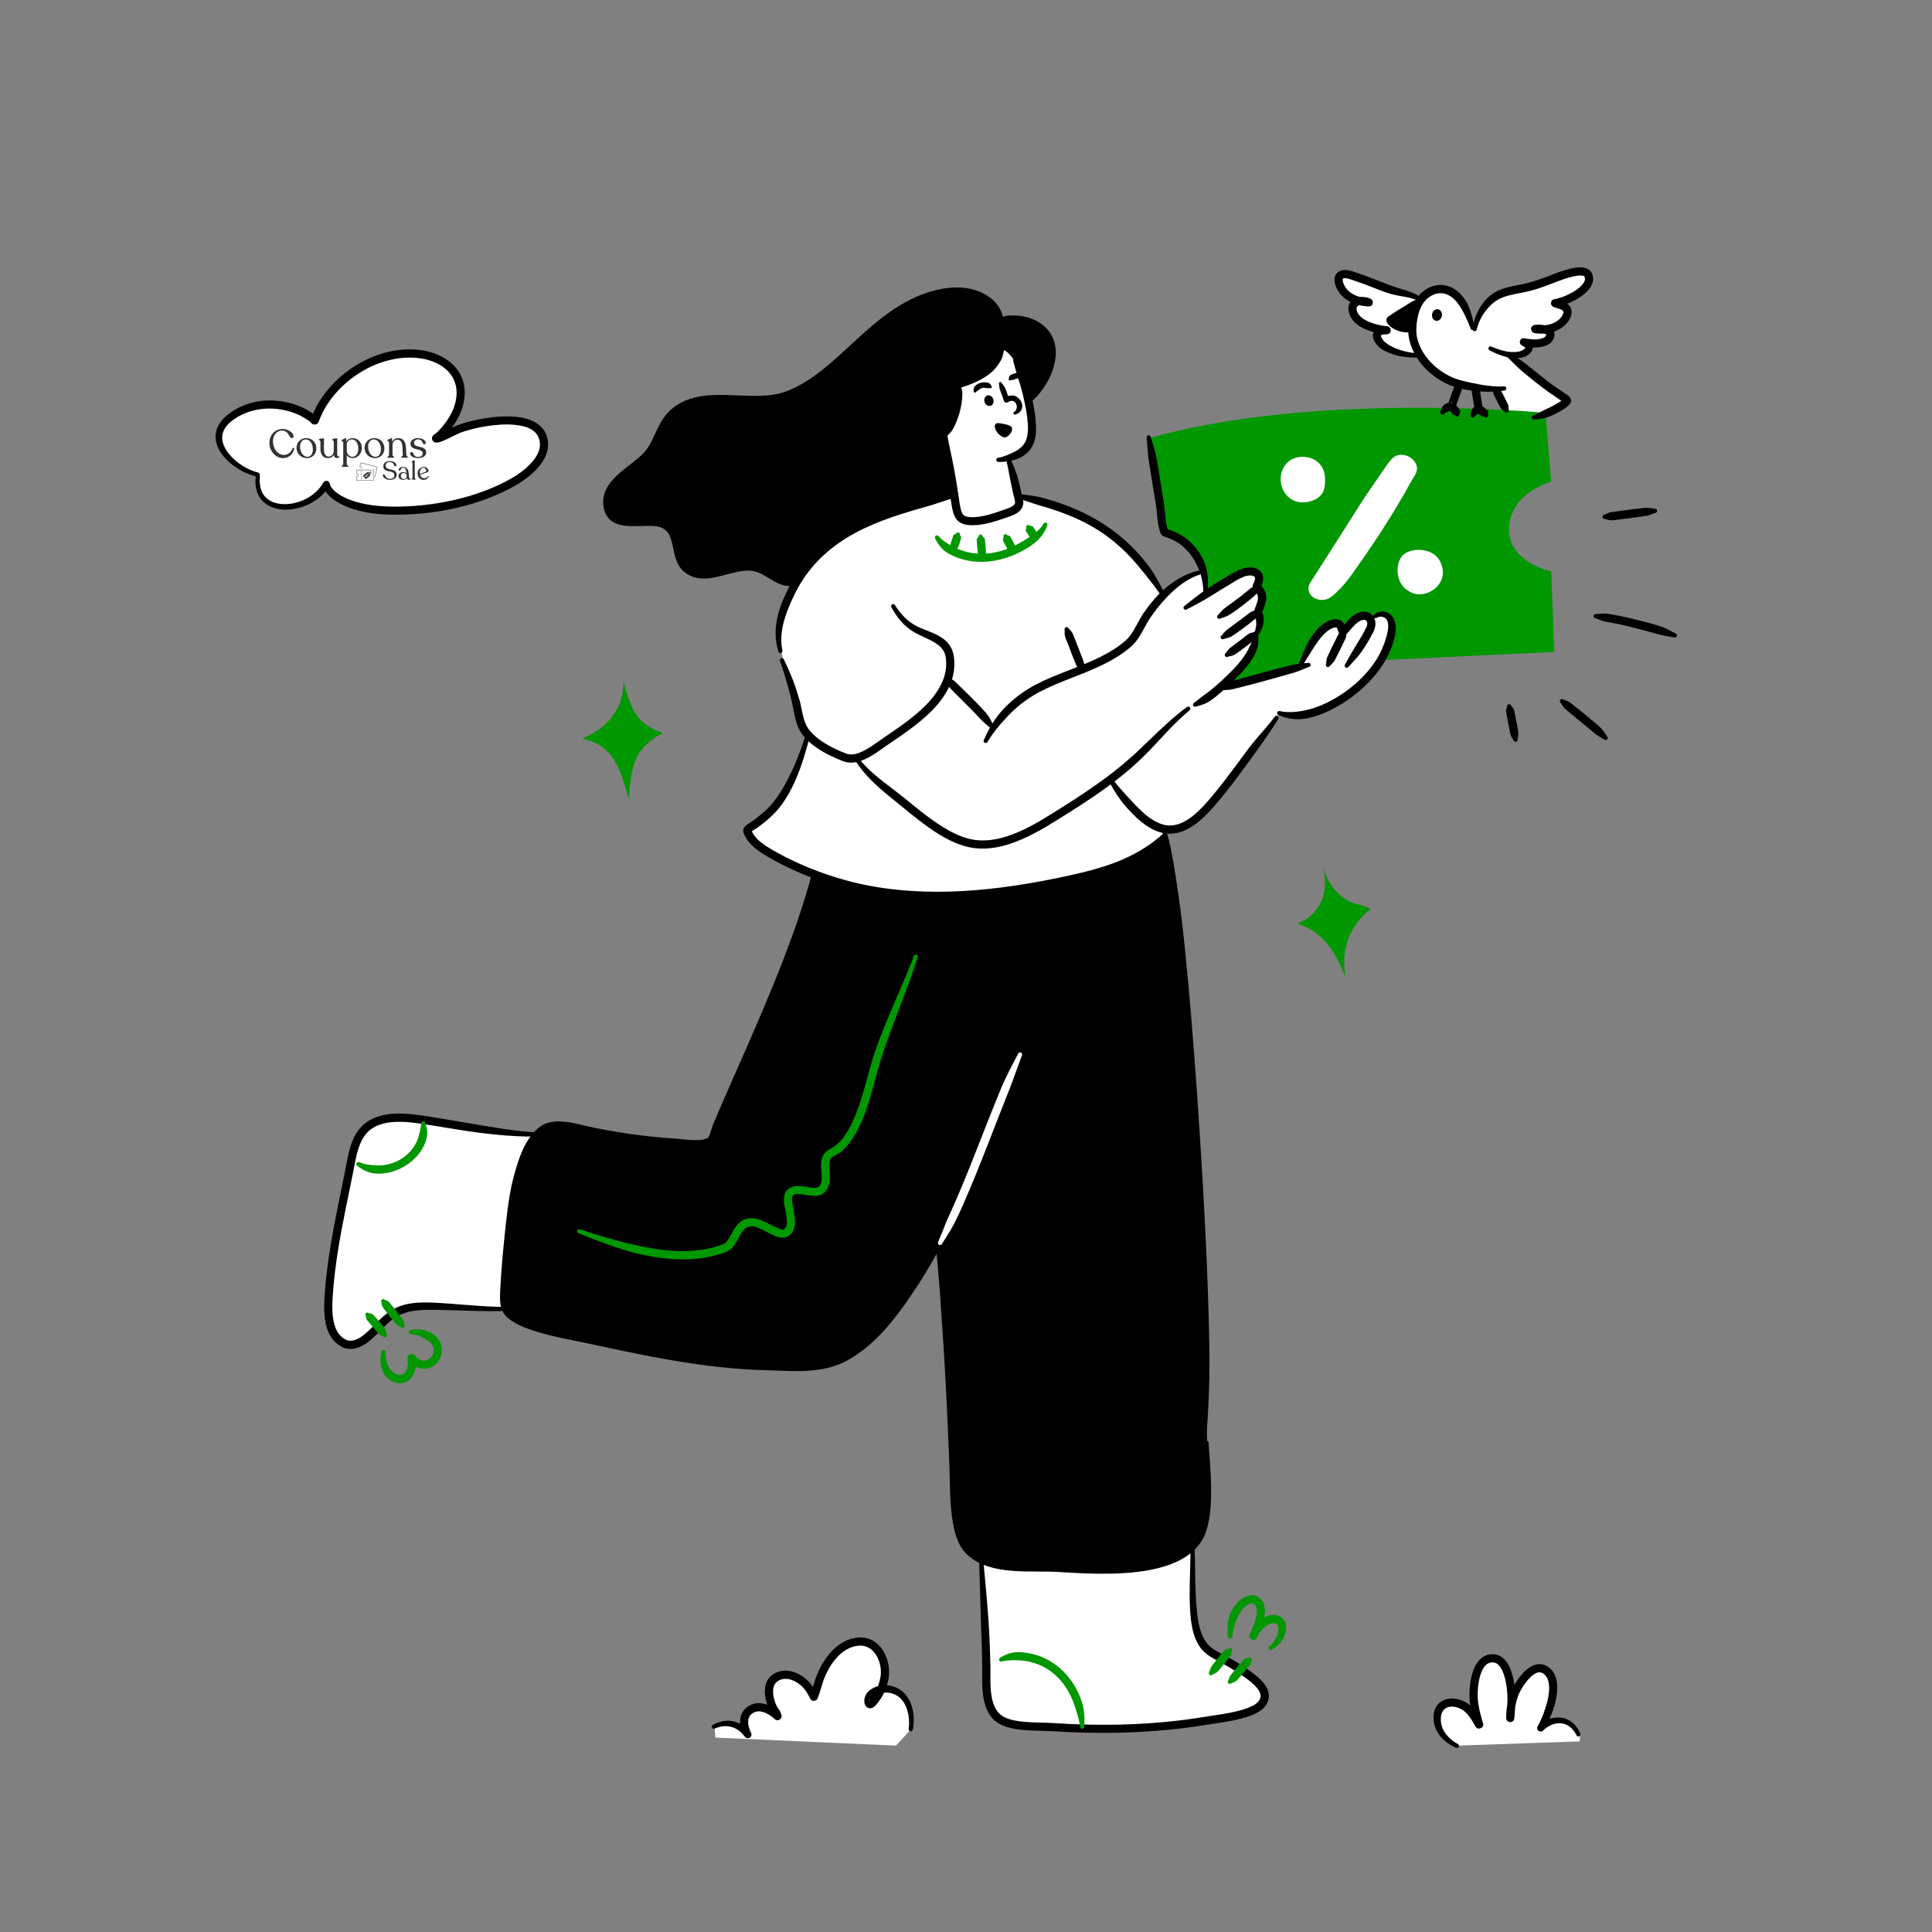<?xml version="1.0" encoding="UTF-8"?> <svg xmlns="http://www.w3.org/2000/svg" width="105.83cm" height="105.83cm" viewBox="0 0 3000 3000"><rect x="0" y="0" width="3000" height="3000" fill="#808080" stroke="none"/><g id="Layer_1" data-name="Layer 1"><rect width="3000" height="3000" style="fill: none; stroke-width: 0px;"></rect><path d="M400.2,736.97c-37.4-8.33-88-54.93-41.9-89.33,25.5-19.1,58.2-23.7,88.7-16.02,9.7,2.43,19.7,6.14,28.3,11.37,3.4,2.05,6.7,4.16,9.8,6.48,1.3.94,3.3,4.47,3.8,2.96,22.4-62.07,94.3-110.41,161.5-102.74,37.6,4.3,69.6,28.14,64.4,68.84-2.2,16.69-10.4,32.37-20.9,45.33-3.3,4.01-6.7,7.87-10.3,11.56-1.9,1.93-8.6,5.43-5.9,5.57,5.7.32,27.7-12.1,34.8-14.86,29.1-11.24,124.6-30.46,131.9,18.79,4.1,27.44-25.8,51.09-46.3,62.95-55.2,31.89-126.6,45.97-190,45.04-25.4-.37-52.6-3.84-75.7-15.27-7.4-3.68-14.5-8.28-20-14.54-1.9-2.17-3.4-4.55-4.6-7.19-.5-1.18-.7-4.78-1.3-3.66-25,44.48-112.9,52.54-106.2-12.31l-.1-2.97Z" style="fill: #fff; fill-rule: evenodd; stroke-width: 0px;"></path><path d="M2323.6,605.56l27.3,49.69,52.6-14.72,28.7-19.07-84.2-67.76s40.5-10.05,20.5-22.7c0,0,62.9,1.01,32.2-19.16,0,0,60.7-21.25,20.5-39.63,0,0,44.9-18.95,45.3-35.88.4-16.93-16-15.93-51.1-2.21-35.1,13.72-62.3,18.35-77.2,19.41-15,1.07-38.7,28.34-46.7,54.96l-5.1-.91s-14.9-61.77-47.6-57.24c-32.7,4.54-33,17.25-33,17.25,0,0-57.2-25.54-71.3-27.01-14.2-1.47-64.2-29.97-55.5-2.34,8.7,27.62,38.3,30.56,38.3,30.56,0,0-57.2,12.92,21.9,43.86,0,0-4.7,39.47,62,39.32,0,0,31.2,57.65,122.4,53.58Z" style="fill: #fff; fill-rule: evenodd; stroke-width: 0px;"></path><path d="M1329.8,1178.93s65.5,60.43,85.3,76.2c19.9,15.77,67.2,53.35,93.7,55.06,26.6,1.7,84.3-15.67,136.9-48.06,52.6-32.4,116.1-81.11,116.1-81.11l67-65.61,33.1-23.88,48.4-40.32s43.2-36.7,37.9-60.05c0,0,14.7-21.85,5-37.83,0,0,14.8-26.08-.5-39.73,0,0,9.4-19.61-4.8-23.54-14.2-3.93-56.6,15.24-75.4,34.58,0,0-.6-32.45-3.5-36.81-3-4.36-14.9,6.69-27.9,11.64-13.1,4.96-49.6,40.48-72.5,78.92-22.8,38.44-57.1,46.88-83.9,57.25-26.7,10.37-100.3,40.23-141.1,94.92l-70.3-71.2s-24.8,41.98-49.2,56.81c-24.4,14.83-55.5,39.22-55.5,39.22,0,0-34.8,22.9-38.8,23.54Z" style="fill: #fff; fill-rule: evenodd; stroke-width: 0px;"></path><path d="M1725.6,1213.69s56,80.95,94.2,74.84c38.1-6.12,85.2-67.87,95-83.61,9.9-15.74,71-96.3,71-96.3,0,0,69.5-2.36,93.2-18.45,23.8-16.09,62.7-50.58,72.7-78.79,10-28.22,13.2-42.6,4.1-51.67-9.1-9.07-18.1-5.7-25.5.88,0,0-12.6-10.2-26.7,3.37-14.1,13.58-19.4,25.73-19.4,25.73,0,0-5.4-40.63-31.6-11.33-26.3,29.29-32.9,55.88-32.9,55.88l-122.4,32.71s-34.3,27.8-42.1,29.39c-7.8,1.59-28.1,20.76-28.1,20.76l-77.3,72.98-24.2,23.61Z" style="fill: #fff; fill-rule: evenodd; stroke-width: 0px;"></path><path d="M1414.9,2684.91s6.2-69.73-42.2-60.79l.3-8.16s8.6-75.76-43.7-64.32c-52.3,11.43-64.7,79.76-64.7,79.76,0,0-35.4-46.68-62.4-24.65-27.1,22.02,2.9,55.65,2.9,55.65,0,0-32-18.98-41.9-4.46-9.9,14.52-2.3,34.74-2.3,34.74,0,0-33.1-28-51.4-10.06l1.4,15.52,280.3,12.47,23.7-25.7Z" style="fill: #fff; fill-rule: evenodd; stroke-width: 0px;"></path><path d="M2262.9,2710.61s-37.5-20.27-31.5-49.22c6-28.95,45.4-20.37,61.8,10.53,0,0-16.7-86.99,19.2-94.45,35.9-7.45,33.5,39.14,35.2,68,0,0,20.3-65.8,53.7-53.52,33.5,12.28-3.5,80.84-7.9,87.89,0,0,34.6-26.66,60,16.27l-.3,7.9-190.2,6.6Z" style="fill: #fff; fill-rule: evenodd; stroke-width: 0px;"></path><path d="M1523.4,2423.89l6.2,167.8s-4.3,78.93,43.9,86.8c48.3,7.87,137.4,7.42,137.4,7.42l162.4-11.26s83.7-12.99,90.4-31.01c6.8-18.02-28.1-50.26-63.8-66.96-35.7-16.71-44.4-40.04-45.1-62.27-.7-22.23-2.4-110.02-2.4-110.02,0,0-17.3,17.35-41.5,24.72-24.1,7.37-71.9,9.49-97.3,10.72-25.3,1.23-67.7-2.85-86-2.52-18.3.34-48.3-2.17-58-1.62-9.8.54-38.6-6.43-46.2-11.8Z" style="fill: #fff; fill-rule: evenodd; stroke-width: 0px;"></path><path d="M830.1,1762.02s-26.4,27.75-34.4,93.14c-7.9,65.38-15,126.11-15,126.11,0,0-4.3,32.14,2.9,50.38l-45-.82s-84-7.84-103.4.49c-19.3,8.34-43.2,23.48-61.1,43.67-17.9,20.19-64.6,18.42-62.7-40.78,1.9-59.21,17.2-162.63,28.8-203.33,11.6-40.69,12.1-101,76.8-97.66,64.8,3.35,134.1,22.35,178.1,23.89l35,4.91Z" style="fill: #fff; fill-rule: evenodd; stroke-width: 0px;"></path><path d="M1467.2,676.94s29.8-38.08,23.3-76.42c0,0,66.6-24.68,67.7-58.85,0,0,13.1-1.52,25.4,35.18,12.3,36.7,16.8,81.95,17.1,96.44.3,14.49-14.1,33.43-35.8,37.5,0,0,14.3,54.01,17.3,67.64,3,13.62-16.1,15.83-37.4,23.64-21.4,7.82-51.2,14-56.4-5.97-5.3-19.98-21.2-119.16-21.2-119.16Z" style="fill: #fff; fill-rule: evenodd; stroke-width: 0px;"></path><path d="M1231.1,917.63s-30.9,51.11-14.1,109.96c16.9,58.84,26,81.39,29,97.02s7.6,17.33,7.6,17.33c0,0-20.1,57.74-27.6,73.2-7.4,15.45-27.4,46.57-43.9,59.71-16.6,13.13-35.6,13.88,1.6,41.39,37.2,27.52,111.8,52.39,156.4,61.64,44.6,9.26,184.5,13.57,226.2,2.84,41.6-10.73,154.7-23.24,183.9-42.11,29.2-18.88,61.7-39.45,60.5-47.48,0,0-72.3-51.41-85.4-77.77,0,0-104.4,70.34-146,88.51-41.5,18.17-89.6,7.42-124.9-17.99-35.3-25.4-95.8-71.05-95.8-71.05l-28.8-33.9s81.1-48.17,100.1-68.2c18.9-20.03,40.4-54.04,40.4-54.04l71.1,71.84s47.7-57.25,97.9-71.46l40.4-16.41s60.9-25.98,81.1-50.45c20.1-24.47,35.2-53.76,44.4-63.74,0,0-49.9-88.43-121.5-124.1-71.6-35.66-99.6-29.68-99.6-29.68,0,0,4.8,2.93-1,14.98-5.8,12.06-28.5,15.56-41,19.29-12.5,3.73-38.2,9.29-47.3,2.55-9.2-6.74-10-14.33-11.7-20.16-1.6-5.83-3.6-18.93-3.6-18.93,0,0-40.7,14.5-68.8,22.51-28.2,8-66.4,22.16-83.1,33.07-16.7,10.92-65.8,31.29-96.5,91.63Z" style="fill: #fff; fill-rule: evenodd; stroke-width: 0px;"></path><path d="M1810.9,1295.03s30,257.99,36.9,331.97c6.9,73.98,20,370.53,21.1,409.31,1.1,38.79,5.7,215.56,6.2,221.63.5,6.08,5.3,80.49-5.7,111.56-10.9,31.07-45.1,56.28-103.3,67.8-58.2,11.52-109.5-1.31-109.5-1.31l-90.4.13s-64-12.94-72.7-41.35c-8.6-28.41-13.4-97.33-13.3-125.59,0-28.25-2.1-58.27-2.1-58.27l-19.8-257.78-3.7-14.41s-69.8,118.79-122.2,156.45c-52.4,37.66-137.7,23.09-235.7,16.92-97.9-6.17-204.9-36.91-204.9-36.91,0,0-107.2-6.01-108.7-64.15-1.5-58.13,15.1-162.01,28.3-202.76,13.3-40.74,19.2-64.72,78.2-56.84,59,7.87,181.1,24.81,193.8,23.27,12.6-1.53,25.3-7.71,25.3-7.71l71-169.97s67.2-175.78,74.4-203.76c7.3-27.99,9.5-36.74,9.5-36.74,0,0,139.9,49.83,236.4,31.12,0,0,172.6-13.18,238.2-46.33,0,0,60.7-29.52,72.7-46.28Z" style="fill: #000; fill-rule: evenodd; stroke-width: 0px;"></path><path d="M1784.9,680.4l24.8,146.25s69,27.16,63.3,94.61c0,0,44.8-25.61,55.6-31.11,10.8-5.5,25.6-3.33,26.7,5.53,1,8.87-2.9,15.85-2.9,15.85,0,0,11.5,19,2.9,37.91,0,0,5.6,19.66-4.8,34.45,0,0-2.6,40.44-50.8,80.54l120.1-29.92s28.5-60.44,48.9-64.5c20.4-4.06,15,11.3,15,11.3,0,0,31.4-39.15,44.9-19.89,0,0,19.1-18.47,32.2,3.5,13.2,21.96-14.6,60.01-14.6,60.01l267.3-12.59-4.8-124.9s-69-14.78-65.4-69.14c3.6-54.37,65.4-70.38,65.4-70.38l-8.9-106.92s-360.2-33.87-614.9,39.4Z" style="fill: #009700; fill-rule: evenodd; stroke-width: 0px;"></path><path d="M1544.6,662.05c0-1.42.5-2.8,1.5-3.78,1.1-.97,2.5-1.44,3.9-1.28,6.6.75,18.8,2.65,20.9,6.31,2.7,5.05-3.3,13.78-9.3,15.81-5,1.69-16.4-7.72-17-17.06Z" style="fill: #000; fill-rule: evenodd; stroke-width: 0px;"></path><path d="M1538.21,630.06c3.73-1.21,5.6-5.77,4.16-10.18-1.43-4.41-5.62-6.99-9.35-5.78-3.73,1.21-5.59,5.77-4.15,10.17,1.43,4.41,5.61,6.99,9.34,5.78Z" style="fill: #000; stroke-width: 0px;"></path><path d="M2229.85,498.13c4.19.69,8.24-2.76,9.06-7.71.81-4.95-1.92-9.51-6.11-10.2-4.19-.69-8.24,2.76-9.06,7.71-.81,4.94,1.92,9.51,6.11,10.2Z" style="fill: #000; stroke-width: 0px;"></path><path d="M2040.1,928.18c-3.9-2.21-6.7-5.92-7.8-10.27-1.1-4.34-.4-8.94,2-12.73,18.2-28.81,40.9-63.72,58.4-91.52,11.6-18.4,23.1-36.96,35.6-54.79,7.9-11.39,15.5-23.08,23.6-34.37,4.4-6.18,8.8-13.35,16-16.7,14.4-6.76,36.9,7.87,31.6,24.68-1.6,5.2-5.7,10.42-8.3,15.21-6.3,11.41-12.7,22.74-19.4,33.93-22.5,38.15-47.7,75.4-73.5,111.49-6.7,9.52-14.3,18.39-22.8,26.47-4.5,4.31-9.4,8.93-15.5,10.9-6.4,2.08-14,1.07-19.9-2.3Z" style="fill: #fff; fill-rule: evenodd; stroke-width: 0px;"></path><path d="M2289.69,508.23c-2.31-10.33-4.62-21.37-8.77-31.54-1.47-3.56-3.24-6.96-5.24-10.18-2.08-3.34-4.47-6.41-7.16-9.28-2.31-2.42-4.85-4.72-7.62-6.74-2.93-2.11-6.01-3.88-9.32-5.17-10.85-4.28-21.86-3.46-31.57.86-9.31,4.17-17.32,11.65-22.71,20.87-2.31,4.13-4.23,8.51-5.69,13.02-1.47,4.4-2.55,8.92-3.32,13.49-.92,5.73-1.54,11.69-1.61,17.65,0,6.16.54,12.3,2.08,18.17,4.62,18.41,15.55,35.05,29.95,48.04,14.32,12.84,31.95,22.09,49.89,26.16,3.31.7,6.62,1.41,10.01,1.96,7.77,1.3,15.7,2.16,23.63,2.56,11.4.57,22.79.11,33.95-1.71,1.78-.19,3.08-1.79,2.85-3.56-.15-1.77-1.77-3.06-3.54-2.87-8.54.42-17.17-.09-25.87-1.13-5.16-.62-10.24-1.51-15.32-2.45-7.78-1.42-15.4-3.06-22.87-5-16.01-3.68-31.56-12.04-44.19-23.44-12.55-11.31-22.25-25.65-26.41-41.65-1.15-4.84-1.61-9.92-1.61-15.01.07-5.27.61-10.56,1.54-15.64.69-3.93,1.61-7.84,2.85-11.62,1.23-3.68,2.77-7.24,4.69-10.61,4.01-6.85,10.01-12.44,16.94-15.54,6.62-2.95,14.24-3.57,21.63-.64,2.31.89,4.47,2.13,6.55,3.59,2.15,1.54,4.16,3.3,5.93,5.14,2.23,2.27,4.15,4.77,6,7.37,1.85,2.67,3.62,5.44,5.24,8.33,5.16,9.13,9.24,19.03,12.93,28.43.46,1.7,2.31,2.66,4.01,2.15,1.69-.52,2.69-2.33,2.15-4.03Z" style="fill: #000; fill-rule: evenodd; stroke-width: 0px;"></path><path d="M2415.73,464.15c-.85.16-3.62.75-4.08,1-2.62,1.49-3.24,3.7-3.24,5.43,0,1.32.08,4.24,3.85,5.94,3.7,1.63,8.7,2.63,12.63,4.59,1.69.86,3.15,2.01,2.77,4.45l-.92,2.94c-.39.9-.93,1.76-1.47,2.6-.54.87-1.23,1.69-1.92,2.49-3.08,3.66-7.24,6.39-11.7,8.31-4.16,1.79-8.63,2.86-13.09,3.26-2.47-.59-4.85-.9-6.78-.97-.61-.02-6.16-.12-8.31.21-4.62.7-5.85,4.26-6.08,5.48,0,.24-.01,6.64,5.69,7.46.85.12,2.93.36,3.16.38,1.92.18,3.77.31,5.62.36,1.92.05,3.85.04,5.77-.06l.16-.02.23.1c.85.27,1.62.59,2.23,1,.39.23.85.43.77.93-.77,3.24-3.85,4.63-7.16,5.6-4.7,1.43-10.09,1.63-13.86,1.43l-8.39-.97-2.69-.49c-.47-.09-1.7-.43-2.01-.47-3.38-.42-5.08,1.52-5.62,2.19-1.07,1.5-1.77,3.28-1,5.49.16.49.46,2.14,2.7,3.43,1.46.86,3,1.71,4.31,2.64.54.45,1.46,1.32,1.46,1.32,0,0-.15-.76.08-.68.77.26-.93,1.58-2,2.56l-3.31,2.21c-.93.46-1.85.83-2.85,1.12-1.16.32-2.31.57-3.47.76-6.62,1.14-13.7.55-20.71-1.01-7.31-1.62-14.39-4.23-20.71-7.01-1.61-.78-3.54-.11-4.31,1.49-.77,1.6-.08,3.53,1.46,4.32,7.78,4.15,16.86,8.1,26.1,10.36,6.55,1.6,13.17,2.27,19.48,1.68,1.77-.18,3.62-.47,5.47-.89,1.31-.32,2.62-.74,3.85-1.26,1.08-.42,2.08-.92,3-1.47,1.08-.59,2.08-1.28,3.08-2.04,4.93-3.96,6.16-7.78,6.16-10.84,6,.29,14.55-.27,21.17-3.12,6.08-2.61,10.7-7.05,12.17-13.58.69-2.99.46-5.57-.47-7.8,1.24-.44,2.47-.92,3.7-1.45,6.24-2.7,11.93-6.62,16.32-11.75,1-1.19,2-2.43,2.85-3.73.85-1.34,1.69-2.74,2.39-4.2.46-1,.84-2.04,1.15-3.1.39-1.11.62-2.23.77-3.36.85-5.61-.61-9.63-3.23-12.71-.92-1.12-2-2.11-3.31-2.99,1.54-.58,3-1.2,4.46-1.88l9.01-4.5c6.7-3.6,16.56-10.43,22.1-18.54,4.69-6.98,6.39-14.81,2.54-22.69-1.85-3.89-5.24-6.41-9.32-7.75-4.46-1.47-9.93-1.42-13.86-.94-6.08.76-12.08,2.16-17.93,3.92-8.47,2.53-16.79,5.81-24.95,8.91-6.85,2.59-13.63,5.16-20.56,7.41-4.54,1.47-9.08,2.82-13.78,3.96-10.62,2.63-22.09,4.2-32.95,7.31-5,1.45-9.85,3.22-14.4,5.5-7.23,3.77-13.78,9.2-19.17,15.72-5.16,6.29-9.31,13.44-12.32,20.51-1.46,3.5-2.69,7.11-3.61,10.8-.93,3.65-1.7,7.34-2.08,11.06-.31,1.76.84,3.43,2.61,3.74,1.7.32,3.39-.86,3.7-2.62.85-3.34,1.85-6.64,3.08-9.87,1.15-3.19,2.62-6.27,4.31-9.23,3.23-5.94,7.62-11.78,12.63-16.96,4.77-4.95,10.24-9.22,16.24-11.94,5.31-2.54,11.09-4.24,16.94-5.64,9.32-2.25,19.02-3.7,28.1-5.91,4.93-1.21,9.86-2.65,14.63-4.22,7.16-2.32,14.17-4.95,21.17-7.62,7.93-3.01,15.86-6.21,24.1-8.68,5.16-1.58,10.47-2.86,15.86-3.54,2-.26,4.7-.42,7.16.09,1.23.25,2.54.45,3.08,1.54,2.23,4.63-.46,9.02-3.85,12.88-4.54,5.16-10.93,9.35-15.47,11.8l-8.24,4.16c-2,.92-4.01,1.72-6.08,2.46-2.16.75-4.32,1.41-6.47,2.03l-4.54,1.19Z" style="fill: #000; fill-rule: evenodd; stroke-width: 0px;"></path><path d="M2424.35,622.38l-.62.48c-1.38.95-2.77,1.79-4.15,2.62-3.7,2.26-7.47,4.33-11.32,6.29-3.16,1.6-6.39,3.03-9.55,4.54-1.38.65-2.69,1.36-4.08,2.06-4.62,2.41-9.01,4.83-13.86,6.82-1.69.41-2.77,2.16-2.38,3.89.46,1.73,2.15,2.8,3.92,2.39,5.55-.43,10.94-1.04,16.32-2.35,2.31-.56,4.55-1.29,6.7-2.12,7.32-2.75,14.25-6.56,20.94-10.57,2.01-1.19,4.01-2.43,5.86-3.87,1.54-1.12,2.84-2.36,4.08-3.75.38-.44,2.15-2.5,2.69-3.55.85-1.8.77-3.39.54-4.46-.46-1.86-1.54-3.84-3.39-5.57-1.92-1.9-4.93-3.62-6.39-4.6l-18.78-12.8c-11.01-8-21.48-16.75-32.11-25.27-4.54-3.7-9.16-7.46-13.93-10.89-7.01-4.96-14.25-9.22-21.64-13.63-1.38-1.07-3.46-.79-4.54.64-1.08,1.42-.77,3.45.69,4.52,4.85,4.66,9.55,9.44,14.32,14.17,1.93,1.89,3.85,3.76,5.85,5.57,1.39,1.21,2.7,2.36,4.08,3.52,13.01,10.93,26.18,21.6,39.96,31.53l19.02,13.1c.38.26,1.08.75,1.77,1.27Z" style="fill: #000; fill-rule: evenodd; stroke-width: 0px;"></path><path d="M2319.26,604.6c-.31,1.63-.62,2.3-.77,3.96-.08.55-.08.98.07,1.53.47,2.29,1.85,4.3,2.85,6.42,2.7,5.75,5.47,11.51,8.78,16.94.38.56.69,1.13,1.15,1.63.31.37.62.63,1.01.93,1.61,1.27,2.77,1.95,4.46,3.09.92,1.56,2.85,2.12,4.39,1.25,1.62-.87,2.16-2.84,1.31-4.4-.08-1.81,0-3.02-.16-4.82-.07-.69-.07-1.26-.3-1.92-.23-.79-.62-1.51-.93-2.24-3.15-6.57-6.46-13.04-9.85-19.5-.46-.9-.85-1.85-1.46-2.65-.24-.23-.39-.39-.62-.56-1.54-1.13-2.39-1.37-4-2.33-.77-1.62-2.7-2.34-4.32-1.6-1.61.74-2.31,2.66-1.61,4.28Z" style="fill: #000; fill-rule: evenodd; stroke-width: 0px;"></path><path d="M2096.98,468.89c-3.23,4.37-4.46,10.38-2,17.85,2.16,6.73,6.31,12.16,11.63,16.48,7.16,5.84,16.4,9.61,24.94,12.04l1.39.39c-1.62,3.48-1.47,7.35-.08,11.23,2.23,6.19,8.16,12.34,12.17,15.01,8.39,5.27,17.7,8.85,27.48,10.9,9.47,1.98,19.25,2.61,28.64,2.39,1.77.05,3.24-1.35,3.31-3.13,0-1.79-1.38-3.27-3.15-3.33-8.78-.71-17.79-2.31-26.41-4.99-8.39-2.6-16.32-6.28-23.18-11.49-2.08-1.51-4.85-4.59-6.46-7.83-.7-1.47-1.62-3.06-.23-4.16.69-.58,1.69-.69,2.69-.85,1.85-.28,3.77-.28,5.31-.28.39,0,.62-.02.77-.04,3.93-.4,4.93-3.18,5.16-3.68.77-1.76.77-3.56-.08-5.37-.38-.84-1.07-1.99-2.69-2.87-.15-.09-1-.65-2.62-.78-.38-.03-1.77-.09-2.38-.14l-4.01-.48c-2.08-.32-4.08-.73-6.08-1.19-2-.48-4.08-1.02-6.08-1.59-5.85-1.66-12.17-4.01-17.48-7.53-4.77-3.11-8.78-7.14-10.55-12.64-1.08-3.31-.77-5.94,1.08-7.48.77-.67,1.77-1.15,2.85-1.46,2.15.54,4.39.97,6.62,1.26l5.16.52c.92.06,3.31.31,3.85.21,2.85-.49,4.08-2.29,4.62-3.53.54-1.1.77-2.32.54-3.66-.16-.86-.47-2.7-2.78-4.3-.92-.67-2.15-1.23-3.46-1.66-1.77-.58-3.85-.89-5.39-1.19-2.93-.59-5.85-.72-8.47-.44-1.54-.44-3-.93-4.46-1.46-4.78-1.74-9.32-4.37-13.09-7.81-3.54-3.27-6.47-7.29-8.01-11.99-.46-1.25-.92-2.78-1.08-4.33-.07-.65-.07-1.3,0-1.92.08-.24.08-.51.23-.67,2.01-1.7,4.93-.97,7.78-.32,4.7,1.06,9.39,3.08,12.7,4.17l6.16,2.09c11.32,3.86,22.33,8.66,33.57,12.81,5.01,1.84,10.01,3.53,15.09,5.02,4.24,1.09,8.55,2,13.01,2.8,6.16,1.12,12.4,2.04,18.48,3.76,4.16,1.19,8.16,2.64,12.01,4.8,1.46.99,3.47.6,4.47-.88,1-1.48.61-3.49-.85-4.48-5.24-4.08-11.09-6.96-17.17-9.31-8.7-3.29-17.86-5.34-26.33-8.48-3.23-1.02-6.39-2.14-9.47-3.3-12.93-4.74-25.64-10.36-38.65-14.87l-6.31-2.13c-5.24-1.73-13.63-5.28-20.71-5.37-4.62-.05-8.78,1.16-12.09,4-2.85,2.45-4.31,5.77-4.62,9.45-.31,3.83.69,8.12,1.77,11.28,2.31,6.74,6.39,12.53,11.55,17.21,3.39,3.07,7.24,5.67,11.39,7.72Z" style="fill: #000; fill-rule: evenodd; stroke-width: 0px;"></path><path d="M2168.35,498.16l4.78-3.19c8.31-5.09,17.09-9.63,24.94-15.4.54-.42,1.08-.82,1.62-1.29.77-.74,1.46-1.48,2.15-2.32,1.78-2.18,3.16-4.23,4.62-6.61,1.39-1.15,1.54-3.19.39-4.55-1.16-1.36-3.16-1.52-4.54-.37-2.39,1.03-4.62,1.64-7.09,2.63-.92.37-1.77.72-2.61,1.18-.62.29-1.16.64-1.62.98-8.09,5.14-16.32,10.07-24.41,15.04l-8.77,5.88c-.31.19-2.31,1.49-2.93,2.14-2.31,2.16-2.23,4.62-2.08,5.67.16,1.42.69,2.87,1.62,4.23,1.08,1.69,2.77,3.27,4,4.33,2.47,2.18,5.31,4.01,8.39,5.44,2.78,1.29,5.7,2.25,8.55,3.12,2.54.42,4.93.85,7.47,1.01,2.54.16,5,.18,7.54.07,1.77.32,3.47-.85,3.78-2.61.3-1.76-.85-3.43-2.62-3.75-.93-.35-1.7-.7-2.54-1.1-1.08-.48-1.93-1.03-2.93-1.54-2.31-1.14-4.46-2.25-6.7-3.51-2.77-1.06-5.62-2.32-8.24-3.79-.92-.53-1.84-1.08-2.77-1.68Z" style="fill: #000; fill-rule: evenodd; stroke-width: 0px;"></path><path d="M898.1,1914.91c24.5,9.8,51.2,20.32,79,28.24,5.4,1.54,10.9,2.97,16.4,4.24,12.9,3,26,5.23,39,6.62,32.3,3.47,64.4,1.44,94.3-9.74,4.6-1.75,8.4-4.66,11.5-8.31,4.8-5.6,8-13.16,12.1-19.91,2.9-5.02,6.4-9.65,12.5-11.31,6.5-1.77,13.5,1.12,20.3,4.45,8.7,4.16,17.1,9.32,24.3,11.47,6.9,2.06,13,1.62,18-2.2,4.8-3.69,7.4-8.73,8.4-14.65,1.7-9.48-1.2-21.63-3-32.23-.7-3.92-1.3-7.57-1.1-10.68.1-1.5.1-2.84.9-3.75,3.5-4.04,9-3.3,14.6-2.55,7.9,1.05,16.2,3.02,23,2.25,5.4-.61,10-2.65,13.6-6.89,3-3.63,4.8-7.72,5.7-12.1,1.6-7.08.7-15.01.2-22.64-.5-6.01-.9-11.83,2.1-16.29.6-.85,1.6-1.55,2.6-2.24,3.7-2.57,8.5-4.64,11.6-6.92,5.2-3.87,9.8-8.54,13.9-13.64,3.9-4.93,7.4-10.27,10.5-15.65,6.5-11.25,11.7-23.41,16.2-36.04,10-28.22,16.3-58.77,25.4-86.09,5.2-16.34,11.2-32.41,17.2-48.46,9.1-24.25,18.5-48.37,27.3-72.71,3.6-10.18,7.2-20.4,10.5-30.7.6-1.68-.3-3.52-2-4.11-1.6-.59-3.5.3-4.1,1.98-13.2,35.32-29.2,69.47-43.5,104.37-6.2,15.05-12,30.27-17.3,45.68-9.1,27.21-15.5,57.64-25.5,85.77-4.3,11.89-9.1,23.37-15.2,33.97-2.8,4.82-5.9,9.63-9.4,14.05-3.4,4.27-7.2,8.19-11.6,11.41-2.9,2.21-7.6,4.19-11.2,6.69-2.4,1.63-4.4,3.47-5.8,5.5-2.5,3.76-3.8,8.07-4.3,12.74-.7,6.77.4,14.42.7,21.81.2,5.66,0,11.21-3.6,15.56-1.4,1.64-3.3,2.26-5.4,2.49-2.8.32-5.9-.02-9.2-.49-7.9-1.15-16.2-2.99-23.3-1.93-5.1.76-9.6,2.85-13.1,6.98-3.4,3.9-4.6,10.02-3.9,17.44.9,8.97,4.3,20.35,4.5,30.12,0,4.8-.6,9.21-4.1,11.92-1.4,1.03-3,.93-4.8.59-2.6-.5-5.3-1.64-8.2-3.02-9.1-4.32-19.3-10.82-29.3-13.34-5.4-1.38-10.8-1.63-15.9-.24-5,1.34-9,3.77-12.3,6.88-5.8,5.35-9.5,12.97-13.4,20.12-3,5.43-6,10.71-11.7,12.84-27.9,10.51-58.1,12.19-88.4,9.11-12.6-1.28-25.2-3.45-37.7-6.03-5.4-1.11-10.7-2.28-16.1-3.51-27.8-6.42-54.9-14.84-79.6-22.99-1.7-.61-3.6.25-4.2,1.93-.6,1.67.3,3.53,1.9,4.14Z" style="fill: #009700; fill-rule: evenodd; stroke-width: 0px;"></path><path d="M1520.4,2422.38c.8,26.42,1.5,52.7,2.3,79,.3,10.52.6,21.03.9,31.55.3,7,.5,14,.8,21.01.3,10.92.6,21.86.7,32.82.3,14.52-.9,33.06,2.1,49.83,2.1,12.48,6.6,23.99,14.8,32.65,6.5,6.8,15.9,11.21,26.6,13.89,20.8,5.15,46.9,3.96,63.4,5.02,40.2,2.57,80.2,3.37,120.2,1.94,40-1.43,79.9-5.09,119.7-11.59,13.4-2.18,27.4-3.93,41-6.61,9.4-1.85,18.6-4.15,27.5-7.29,6.1-2.17,12.7-5.13,18.2-9.36,4.1-3.21,7.5-7.13,9.6-11.88,3.2-7.25,2.5-14.36-.4-20.93-3.7-8.16-11.2-15.45-17.5-20.62-5.7-4.68-11.7-9.04-17.9-13.14-9.1-6.06-18.6-11.56-28.1-16.81-6.2-3.38-13-6.51-19.1-10.45-3.7-2.37-7.1-5.02-9.9-8.31-4.4-5.09-7.5-11.09-9.9-17.48-3.7-10.11-5.5-21.15-6.6-31.4-1.1-9.55-1.7-19.11-2.1-28.68-1-22.6-.7-45.24-1.7-67.84,0-1.78-1.5-3.2-3.3-3.17-1.7.04-3.2,1.51-3.1,3.29-.1,22.65-1.4,45.29-1.3,67.94,0,9.81.3,19.61,1,29.42.9,11.16,2.4,23.2,6.1,34.29,2.6,7.84,6.4,15.17,11.5,21.5,3.6,4.26,7.9,7.76,12.5,10.84,6.4,4.16,13.4,7.5,19.8,11.07,7.7,4.28,15.3,8.73,22.8,13.51,7.3,4.71,14.5,9.74,21.2,15.27,4.2,3.45,9.2,7.98,12.4,13.19,2.5,4.07,4,8.61,1.9,13.31-1.6,3.61-4.5,6.32-7.9,8.51-3.9,2.59-8.4,4.45-12.5,5.92-8.3,2.96-16.9,5.1-25.7,6.85-13.5,2.68-27.3,4.43-40.5,6.61-39.3,6.44-78.7,10.12-118.2,11.51-39.5,1.4-79.1.5-118.8-2.11-13.9-.91-34.6-.13-52.9-3.1-11.6-1.87-22.2-5.09-28.7-11.96-6.5-6.86-9.8-16.11-11.5-26.01-2.8-16.1-1.6-33.91-1.9-47.85-.5-22.08-1.3-44.07-2.7-66-1-16.46-2.4-32.88-3.9-49.32-1.4-16.4-3-32.77-4.5-49.23-.1-1.78-1.6-3.13-3.4-3.02-1.8.1-3.2,1.64-3,3.42Z" style="fill: #000; fill-rule: evenodd; stroke-width: 0px;"></path><path d="M834.3,1758.43c-16.3-.86-32.9-2.73-49.7-5.11-9.5-1.36-19.2-2.92-28.8-4.51-9.6-1.58-19.2-3.24-28.8-4.88-19.6-3.34-39.1-6.63-57.8-9.67-17.7-2.8-38.9-6.2-58.8-4.83-14.3.98-28,4.43-39.4,11.95-10.6,6.93-17.6,16.51-22.5,27.41-6.7,14.96-9.3,32.46-12.4,48.16-7.8,39.19-16.3,78.22-22.8,117.56-4.3,26.39-7.8,52.92-9.4,79.75-.9,15.22-1.2,34.42,4.5,50.22,4.1,11.74,11.4,21.66,23.5,27.44,5.7,2.76,11.8,3.27,17.8,2.23,8-1.38,15.9-5.62,22.1-10.44,13.2-10.38,23.4-23.78,36.3-33.92,5-3.92,10.4-7.34,16.7-9.74,7.5-2.9,15.3-4.45,23.3-5.29,12.6-1.33,25.4-.96,37.7-.68,18.4.31,36.8,1.15,55.3,1.6,12.3.3,24.7.44,37,.12,1.8,0,3.3-1.46,3.3-3.25s-1.5-3.22-3.3-3.21c-9.1-.17-18.3-.58-27.5-1.14-21.5-1.3-42.9-3.39-64.4-4.73-12.8-.73-26.1-1.62-39.2-.59-9.1.72-18,2.41-26.6,5.54-7.5,2.81-14.1,6.78-20.1,11.43-12.9,10.06-23.1,23.46-36.4,33.8-3.9,3.03-8.6,5.84-13.6,7.29-4.3,1.24-8.8,1.48-12.9-.52-8.8-4.22-14-11.64-17-20.22-5.1-14.2-4.7-31.49-3.9-45.18,1.6-26.41,4.9-52.52,9.2-78.48,6.4-39.2,15-78.06,22.8-117.1,3-14.8,5.3-31.33,11.7-45.42,3.9-8.68,9.4-16.4,17.8-21.91,9.7-6.34,21.2-9.05,33.3-9.88,18.9-1.3,39.1,2.04,55.8,4.69,19.4,3,39.4,6.57,59.6,9.56,13.3,1.96,26.7,3.66,40.1,5.04,22.8,2.36,45.5,3.65,67.4,3.37,1.7.03,3.2-1.39,3.3-3.17,0-1.78-1.4-3.26-3.2-3.29Z" style="fill: #000; fill-rule: evenodd; stroke-width: 0px;"></path><path d="M1262.3,2619.52c-.4-.58-.7-1.15-1.2-1.72-1.5-2.24-3.3-4.38-5.1-6.37-7.3-7.72-17.4-14.14-28.1-16.38-7.6-1.61-15.5-1.12-22.9,2.3-9.6,4.4-14.6,11.91-16.5,20.61-2,9.2-.3,19.91,2.8,29.11-3.3-1.23-6.8-2.09-10.2-2.39-4.9-.42-9.8.22-14.5,2.36-8.9,4.06-13.8,10.15-16,17.08-1.2,3.94-1.6,8.19-1.2,12.53l-.6-.3c-7-3.34-14.2-4.75-21.5-4.25-7,.48-13.9,2.58-20.4,6.23-1.5.81-2.2,2.75-1.4,4.34.8,1.59,2.8,2.23,4.4,1.42,5.7-2.58,11.7-3.86,17.6-3.74,5.8.11,11.4,1.7,16.7,4.8,1.5.92,3,2.02,4.5,3.19,1.4,1.19,2.8,2.5,4,3.85l2.7,3.04c.4.47,1.3,1.69,1.6,1.99,1,1.13,2,1.42,2.4,1.55,1.7.61,3.1.22,4.1-.2,1.4-.57,2.4-1.64,3.1-3.34.1-.37.9-2.07-.4-4.73-.2-.43-.4-.86-.6-1.29,1.2-1.17.7-1.44-.6-1.24l.1.16.5,1.08-.3.21c-.3.31-.8-.63-1.2-1.27l.3-.07c.2-.03.3-.06.4-.08l.2-.03c-2.4-5.52-3.8-11.38-3.2-16.71.6-5.25,3.6-9.79,10-12.63,3.4-1.51,6.9-1.57,10.4-.9,4,.78,7.9,2.53,11.4,4.56,1.2.66,2.3,1.39,3.4,2.16,1.1.82,2.2,1.69,3.3,2.58l1.5,1.34c0-.08-.3-.32-.3-.32,0,0,2.6,2.32,3.1,2.54,2.7,1.19,4.8.43,6.4-.69,1-.76,3.1-2.38,2.6-6.12-.2-1.51-.8-3.21-1.6-4.98-1.7-3.52-5.1-7.65-6.5-10.74-3-6.73-5.4-15.24-5-23.07.3-6.66,2.9-12.83,9.8-16.05,6.2-2.85,12.8-2.48,18.9-.38,6.7,2.29,12.9,6.59,17.6,11.54,1.5,1.56,2.8,3.26,4.1,5.02,1.3,1.84,2.5,3.76,3.6,5.69l2.4,4.33c.2.44.8,1.96,1,2.43.8,1.38,1.7,2.15,2.5,2.58,1.8,1.11,3.7,1.17,5.4.52,1.2-.41,2.8-1.22,3.8-3.69.9-2.18,1.7-4.38,2.5-6.61,2.8-8.29,4.8-16.84,8.1-24.95,4.7-11.59,11.6-23.6,20.6-33.04,8.6-8.98,19.3-15.64,32.1-16.96,12.6-1.28,21.9,5.37,27.8,14.81,6.1,10.03,8.5,23.17,6.4,34.4-.9,4.7-2.1,9.27-3.8,13.65-5.4,1.48-10.4,4.08-14.4,7.71-3,2.7-5.5,6.81-6.4,11.07-.8,3.36-.6,6.79.7,9.87,1.4,3.35,3.6,4.73,5.6,5.34,1.9.58,3.9.48,6-.44,1.4-.61,2.9-1.68,4.3-3.07,2-2.02,4-4.82,4.9-6.03,3.5-4.52,6.4-9.33,8.8-14.38,2.8-.3,5.6-.23,8.3.24,12.4,2.09,20.6,10.1,25.2,20.3,5,10.84,6.3,23.99,4.7,35.77-.3,1.76.9,3.43,2.7,3.72,1.7.3,3.4-.88,3.7-2.64,3.2-15.84,1.5-34.23-6.6-47.94-5.7-9.83-14.8-17.21-27.6-20.11-1.9-.42-3.9-.7-6-.82,1-3.24,1.8-6.54,2.4-9.91,2.7-14.18-.3-30.77-8.1-43.42-8.3-13.48-21.9-22.57-39.9-20.69-12.8,1.33-23.9,6.8-33.3,14.69-13.4,11.24-23.3,27.48-29.7,43.14-.9,2.18-1.7,4.38-2.5,6.6-1.3,4.05-2.5,8.15-3.8,12.24ZM1351.2,2640.02c-.8-.11-2-.21-1.6.33.5.59,1,.33,1.6-.33Z" style="fill: #000; fill-rule: evenodd; stroke-width: 0px;"></path><path d="M2282.9,2648.11c-9.6-8.18-22.7-12.12-33.7-10.24-12.8,2.17-23.3,11.29-23.3,29.79.3,11.07,4.4,20.87,11,28.84,6.4,7.58,14.9,13.54,24.1,17.38,1.6.77,3.5.08,4.3-1.53.7-1.61,0-3.54-1.6-4.3-7.7-4.1-14.6-9.95-19.6-17.04-4.6-6.67-7.3-14.52-6.8-23.17.4-10.95,6.3-16.45,13.8-17.56,8.3-1.22,18.1,2.18,24.8,8.75,2.5,2.37,4.7,5,6.6,7.78,3.2,4.41,5.9,9.17,8.5,13.91,1.7,3.21,4.2,3.34,4.6,3.42,1.2.23,9.2-.94,7.3-8.07-.1-.53-.8-2.39-1-3.16l-2.5-9.12c-.9-3.11-1.6-6.27-2.3-9.43-.6-3.21-1.2-6.43-1.7-9.65-1.6-10.11-1.4-29.94,3.8-45.29,3.2-9.11,7.9-16.88,16.3-18.01,8.6-1.14,13.8,5.09,17.4,12.95,6.5,14.17,7.9,34.14,7.9,43.42,0,2.81-.1,5.61-.3,8.41l-.1,1.29c-.4,2.17-.7,4.35-.9,6.55-.5,4.49-.6,9.02-.7,13.49v.86c.3,3.03,2.1,4.14,2.5,4.47,1.6,1.19,3.2,1.47,4.9,1.18,1.1-.2,2.5-.69,3.7-2.09.1-.17,1.2-1.24,1.5-3.47,0-.52.2-2.37.3-3.12l.4-5.27c.3-3.47.6-6.95.8-10.44.1-.68.2-1.36.4-2.03.7-2.89,1.4-5.96,2.3-8.96.5-1.89,1.1-3.76,1.8-5.54,2.8-7.34,10.9-21.83,20.9-30.43,5.4-4.66,11.3-7.88,17.2-4.54,6.3,3.61,8.8,10.19,9.7,17.41,1.4,12.6-2.3,27.26-5.5,36.69-1,3.04-2,6.09-3.1,9.11-1.1,2.94-2.3,5.85-3.6,8.67l-2.8,5.9c-1.2,2.21-2,3.56-2.3,4.14-.4.58-.6.97-.6,1.16-1.2,3.19.3,5.08,1,5.77.8.81,1.8,1.46,3.1,1.63.4.06,2.5.62,4.6-1.41,8.6-8.18,18.7-12.29,28.2-11.28,9.5,1.02,18.1,7.07,23.8,18.59.7,1.62,2.6,2.34,4.3,1.61,1.6-.74,2.3-2.65,1.6-4.28-6.2-14.75-16.8-22.54-28.5-24.54-6.2-1.05-12.8-.42-19.3,1.8l.7-1.54c1.6-3.73,3.1-7.54,4.5-11.34,3.8-10.78,8-27.6,6.5-42.07-1.2-11.42-6-21.39-16-27.1-10.8-6.09-22-2.53-31.9,5.97-7.2,6.29-13.7,15.27-18.3,23.21-1.8-12.17-5.3-25.78-11.7-34.95-6.1-8.74-14.6-13.88-26-12.39-13.1,1.7-21.8,12.31-26.7,26.38-6,17.41-6.2,39.91-4.5,51.39l.2,1.44Z" style="fill: #000; fill-rule: evenodd; stroke-width: 0px;"></path><path d="M1907.8,2560.12c-2,.63-3.3.89-5.2,1.78-.3.15-.6.3-.9.52-1,.8-1.8,1.83-2.6,2.79-6,6.73-11.4,13.89-16.8,21.01-.6.78-1.3,1.53-1.7,2.38-.4.69-.7,1.35-.9,2.09-.8,1.89-1.1,3.39-1.8,5.29-1.2,1.32-1.1,3.36.2,4.57,1.3,1.2,3.4,1.12,4.6-.2,2.5-1.2,4.5-1.97,6.8-3.54.6-.42,1.1-.93,1.6-1.46,1.2-1.19,2.2-2.52,3.3-3.81,5.4-6.68,10.9-13.43,16.2-20.25.2-.27.4-.53.6-.83.3-.52.4-.98.5-1.54.5-1.69.5-2.71.8-4.43,1.2-1.31,1.2-3.35-.2-4.56-1.3-1.21-3.3-1.13-4.5.19Z" style="fill: #009700; fill-rule: evenodd; stroke-width: 0px;"></path><path d="M1938.5,2574.51c-2.1.46-3.4.68-5.4,1.46-.3.14-.6.29-.9.5-1,.75-1.9,1.77-2.8,2.72-6.2,6.47-11.6,13.7-17.3,20.59-.6.74-1.2,1.44-1.7,2.25-.7,1.13-1,2.22-1.6,3.42-.5,1.31-.8,2.34-1.4,3.65-1.3,1.2-1.4,3.25-.2,4.56,1.2,1.31,3.3,1.4,4.6.19,1.9-.66,3.3-1.21,5.1-2.07.8-.34,1.4-.67,2-1.13.6-.41,1.2-.9,1.7-1.41,1.3-1.16,2.3-2.48,3.4-3.77,5.6-6.46,11-13.2,16.6-19.67.2-.25.4-.49.6-.77.3-.49.4-.93.6-1.47.6-1.62.6-2.63,1.1-4.28,1.3-1.2,1.4-3.24.2-4.56-1.2-1.32-3.3-1.41-4.6-.21Z" style="fill: #009700; fill-rule: evenodd; stroke-width: 0px;"></path><path d="M1943.2,2531.75c-1,1.87-2,3.8-2.8,5.77-.1.41-.2.67-.2.79-.8,2.86.3,4.51.6,4.98,1,1.57,2.3,2.43,3.8,2.84,1.2.32,2.7.43,4.4-.44.2-.1,1.7-.69,2.8-2.74.2-.37.9-1.72,1.1-2.26l1.1-2.4c.6-1.05,1.3-2.07,1.9-3.06,1.6-2.25,3.3-4.34,5.2-6.23,1.2-1.19,2.5-2.3,3.9-3.32,1.3-1.04,2.8-2,4.2-2.86,4.1-2.41,8.3-3.23,11.6-1.87,2.9,1.21,4.5,4.29,4.3,8.91.1,4.69-1.3,9.56-3.8,14-2.6,4.78-5.9,9.15-9.9,12.21-1.5.98-1.9,2.98-.9,4.47s3,1.92,4.5.94c5.3-2.83,10.3-7.26,14.3-12.49,4.2-5.54,6.9-12.05,7.7-18.47.9-11.14-4.2-18.11-11.2-21.21-6.2-2.82-14.7-2.25-22.7,2.3.9-5.17,1.3-10.65.5-15.58-1.2-8.11-5.4-14.82-13.8-17.95-4.3-1.59-8.8-1.37-13.2.09-5.4,1.78-10.4,5.5-13.9,8.99-7.2,7.25-12.2,16.05-14.8,25.73-.7,2.81-1.2,5.67-1.5,8.58-.6,6.65-.3,13.27.4,19.77,0,1.78,1.5,3.23,3.3,3.23,1.7,0,3.2-1.45,3.2-3.23.7-6.11,2.2-12.12,4-18.14,1.1-3.81,2.5-7.51,4.1-11.12,2.5-5.77,5.7-11.22,10.3-15.72,2-1.93,4.6-4.01,7.5-5.32,2-.93,4.2-1.61,6.2-.86,4.8,1.75,5.9,6.47,6.1,11.34.1,6.59-1.8,13.76-3.5,18.66l-4.6,11.36-.2.31Z" style="fill: #009700; fill-rule: evenodd; stroke-width: 0px;"></path><path d="M1555.8,2579.93c4.8-1.3,9.5-1.6,14.2-1.86,3.2-.17,6.2-.15,9.4-.07,7.7.21,15.5,1.26,23.4,3.44,22,5.97,39.5,19.83,51.6,37.67,4.4,6.52,8,13.62,11.1,20.98,2,4.89,3.7,9.93,5.3,15,2.7,8.61,5.2,17.23,6.4,26.22,0,1.79,1.5,3.19,3.3,3.14,1.8-.05,3.2-1.54,3.1-3.32.5-6.78.5-13.51-.1-20.28-.2-2.92-.6-5.81-1.2-8.68-1.1-5.77-2.9-11.38-5-16.83-3.2-8.28-7.5-16.08-12.4-23.35-13.8-20.31-33.7-36.08-58.7-42.93-9.1-2.4-18.1-3.84-27-3.59-1.1.03-2.2.06-3.3.18-2.6.31-5.2.81-7.7,1.55-5.2,1.55-10.1,3.76-15,6.8-1.6.71-2.4,2.61-1.7,4.24.7,1.64,2.6,2.4,4.3,1.69Z" style="fill: #009700; fill-rule: evenodd; stroke-width: 0px;"></path><path d="M645.4,2106.07c-.3-.5-1.1-1.59-1.4-1.91-1.1-1.06-2.2-1.52-3-1.74-1.9-.49-3.5-.15-5,.8-1,.62-2.3,1.71-2.8,4.09-.2.9-.3,1.86-.4,2.88,0,2.03.6,4.37.5,6.28-.1,2.96-.5,6.11-1.4,9.06-.7,2.47-1.9,4.81-3.7,6.61-2.7,2.67-6.2,3.26-9.5,2.67-4-.68-7.8-2.85-10.5-5.86-3.5-3.55-5.9-8.07-7.4-12.97-1.6-5.35-2.4-10.94-2.1-16.27.2-1.77-1-3.41-2.7-3.68-1.8-.26-3.4.95-3.7,2.72-1.5,6.09-2,12.77-1.2,19.29.9,6.97,3.6,13.51,7.8,19.01,4.4,5.21,10.8,9.06,17.5,10.3,7.3,1.38,14.9-.33,20.8-6.16,2.7-2.7,4.7-5.96,6-9.52,1.2-3.1,1.9-6.43,2.3-9.73l.6.31c2.4,1.27,5,2.21,7.6,2.76,7,1.43,13.8-.23,19.3-3.9,5.4-3.54,9.6-8.99,11.6-15.25,3.9-12.16.4-22.35-7-29.82-4-4.04-9.1-7.44-14.9-9.46-2.4-.85-4.9-1.47-7.4-1.83-6.2-.88-12.2-.67-17.6.7-1.8.21-3,1.82-2.8,3.59s1.8,3.03,3.6,2.83c5.3.07,11,1.9,16.6,4.4,1.5.68,2.9,1.48,4.4,2.26,3.4,1.77,6.5,3.83,8.9,6.4,4.2,4.34,6.3,10.07,4,16.99-1.1,3.53-3.4,6.62-6.4,8.63-2.8,1.89-6.2,2.84-9.8,2.13-1.5-.3-3-.84-4.4-1.55-1.4-.76-2.8-1.7-4-2.78l-2.4-2.28Z" style="fill: #009700; fill-rule: evenodd; stroke-width: 0px;"></path><path d="M568.2,2043.54c.4,1.93.3,2.99.9,4.86.1.3.2.55.3.82.6.95,1.4,1.74,2.1,2.58,5.1,6.03,10.2,12.01,15.4,18.01.6.66,1.1,1.35,1.8,1.93.6.47,1.1.77,1.7,1.15,1.7.96,2.9,1.45,4.6,2.34,1.1,1.43,3.1,1.73,4.5.67,1.5-1.06,1.8-3.09.7-4.52-.6-2.48-.7-4.4-1.7-6.76-.2-.61-.5-1.15-.9-1.7-.8-1.25-1.8-2.39-2.7-3.56-5-6.22-10-12.38-15.7-17.99-.2-.22-.5-.46-.7-.63-.5-.31-.9-.47-1.4-.65-1.7-.55-2.5-.59-4.2-.97-1.2-1.3-3.3-1.37-4.6-.14-1.3,1.22-1.3,3.26-.1,4.56Z" style="fill: #009700; fill-rule: evenodd; stroke-width: 0px;"></path><path d="M592.5,2022.42c.3,2.08.3,3.45.9,5.49.1.34.2.64.4.96.6,1.15,1.4,2.15,2.2,3.19,5.7,7.52,11.4,14.94,17.5,22.11.7.81,1.3,1.63,2.1,2.33.6.57,1.3.97,2,1.43,1.8,1.15,3.3,1.88,5.1,2.93,1.2,1.4,3.2,1.64,4.6.54,1.4-1.11,1.6-3.14.5-4.54-.6-2.04-.9-3.67-1.6-5.68-.3-.8-.5-1.52-.9-2.26-.5-.93-1.2-1.75-1.8-2.6-5.5-7.6-11.4-14.98-17.4-22.21-.8-1.01-1.6-2.08-2.6-2.95-.3-.24-.5-.41-.8-.58-1.9-1.02-3.2-1.35-5.2-2.18-1.1-1.4-3.1-1.63-4.5-.52-1.4,1.11-1.6,3.14-.5,4.54Z" style="fill: #009700; fill-rule: evenodd; stroke-width: 0px;"></path><path d="M654,1744.67c-.1,4.32-1.1,8.15-2.1,12.11-.3,1.29-.6,2.53-.9,3.8-.3,1.26-.6,2.52-.9,3.76-4,14.83-14.3,27.43-27.6,35.53-9.3,5.64-20.1,8.94-30.9,9.73-4.6.34-9.2.08-13.8-.38-6.7-.67-13.3-1.62-19.7-4.5-1.5-.93-3.5-.45-4.4,1.08-1,1.52-.5,3.51,1,4.44,5.1,4.12,10.6,7.19,16.4,9.4,2,.76,4.1,1.34,6.2,1.79,2.1.45,4.2.68,6.3.84,15.8,1.16,31.8-3.5,45.4-11.71,16.2-9.83,29.1-25.03,33.3-43.13.4-1.57.8-3.17.9-4.79.2-1.62.3-3.24.2-4.88-.3-4.75-1.3-9.3-3-14.06-.3-1.76-1.9-2.98-3.7-2.71-1.7.27-3,1.92-2.7,3.68Z" style="fill: #009700; fill-rule: evenodd; stroke-width: 0px;"></path><path d="M2053.3,1342.29c6.5,23.71,6.5,47.82-8.1,68.66-4.9,6.95-11.4,12.97-18.7,17.32-2.4,1.45-5,2.68-7.6,3.74-1,.39-2,.75-3,1.08-.4.15-1.6.21-1.2.42,7.3,4.07,15.5,6.43,22.6,11.06,14.3,9.24,25.8,21.66,34.4,36.22,4.5,7.53,8.3,15.51,11.9,23.45,1.3,2.7,2.5,5.42,3.7,8.13.4.91.8,1.82,1.3,2.74.1.37.4,1.54.5,1.13.4-1.59-.7-4.42-.8-6.18-.6-5.54-1.1-11.13-1.1-16.71.2-16.79,3.9-33.1,12-47.92,4.8-8.68,11-16.59,17.7-23.8,2.3-2.39,4.7-4.61,7.2-6.7.9-.75,1.8-1.48,2.8-2.2.4-.36,1.8-.75,1.3-1.05-9.8-6.25-23.5-6.9-33.9-12.4-22.1-11.65-35.1-33.86-41-56.99Z" style="fill: #009700; fill-rule: evenodd; stroke-width: 0px;"></path><path d="M967.6,1057.9c2.4,28.5-13.1,56.5-35.5,73.1-6.2,4.56-12.7,8.5-19.5,11.98-1,.51-7.1,2.62-7.5,3.7-.5,1,2,.65,3.1.98,1.5.48,3,.98,4.6,1.5,5.1,1.74,10.1,3.7,14.9,6.18,13.3,6.86,23.1,18.85,30,31.83,6.2,11.61,9.9,24.03,13.7,36.57,1.3,4.23,2.6,8.45,3.8,12.71.4,1.33.7,2.68,1.1,4.02.2.87,1-52.5,18.7-74.75,5.9-7.41,12.7-14.15,20.6-19.44,2.9-1.92,5.8-3.72,8.8-5.35.3-.15,4.5-2.2,4.5-2.26-.4-1.25-8.5-3.7-10.2-4.45-8.9-3.99-17.3-9.34-24.2-16.39-15.4-15.9-20.2-39.52-26.9-59.93Z" style="fill: #009700; fill-rule: evenodd; stroke-width: 0px;"></path><path d="M2340.2,1097.29c-.5,1.82-1.1,2.95-1.4,4.81-.2.64-.3,1.19-.3,1.85,0,.39.1.78.2,1.17,1.5,9.73,3.6,19.37,5.4,29.05.4,1.82.6,3.66,1.1,5.46.2.78.4,1.55.7,2.29,1.2,2.73,2.7,4.74,4.2,7.32.4,1.75,2.1,2.9,3.8,2.56,1.8-.33,2.9-2.03,2.6-3.78.4-2.48.9-4.49,1.1-6.99.1-.63.2-1.2.2-1.83-.1-.89-.2-1.77-.3-2.65-1.3-8.58-3-17.09-4.7-25.58-.7-3.14-.9-6.39-2.1-9.38-.2-.66-.6-1.18-1-1.76-1.1-1.58-2-2.43-3.2-3.9-.4-1.74-2.1-2.85-3.8-2.48-1.8.37-2.9,2.09-2.5,3.84Z" style="fill: #000; fill-rule: evenodd; stroke-width: 0px;"></path><path d="M2423.3,1091.12c1.8,2.69,3.2,5.14,5.2,7.71.4.48.7.92,1.2,1.35,1.7,1.68,3.6,3.12,5.4,4.64,13,10.82,26.3,21.4,39.2,32.34,1.5,1.21,2.8,2.46,4.4,3.57,1.1.85,2.3,1.58,3.5,2.33,2.9,1.82,5.8,3.33,8.7,5.13,1.3,1.24,3.3,1.2,4.6-.08,1.2-1.28,1.2-3.32-.1-4.56-1.8-2.77-3.5-5.34-5.4-8-.8-1.12-1.6-2.18-2.6-3.23-.8-1.02-1.8-1.98-2.8-2.92-2.2-2.18-4.6-4.21-7-6.27-12.6-10.88-25.5-21.4-38.7-31.55-.5-.4-1-.82-1.6-1.17-.8-.55-1.7-.98-2.7-1.41-2.4-1.14-4.7-1.85-7.2-2.87-1.4-1.13-3.4-.94-4.6.44-1.1,1.38-.9,3.41.5,4.55Z" style="fill: #000; fill-rule: evenodd; stroke-width: 0px;"></path><path d="M2477.3,959.95c4.1,1.46,7.9,3.16,12.1,4.43,1.7.52,3.5.87,5.2,1.24,4.2.85,8.3,1.51,12.5,2.3,23.7,4.51,46.7,11.3,70,17.47,3,.77,5.9,1.38,8.9,1.97,4.6.9,9,1.52,13.6,2.37,1.7.59,3.5-.29,4.1-1.98.6-1.68-.3-3.52-2-4.12-4.6-2.48-9-4.93-13.7-7.18-1.6-.74-3.1-1.44-4.7-2.08-1.6-.63-3.2-1.17-4.8-1.7-12.2-4.02-24.6-7.21-37-10.26-14.5-3.57-29.1-6.9-43.9-9.12-1.3-.19-2.6-.39-3.9-.49-1.3-.11-2.5-.15-3.8-.12-4,.07-7.8.52-11.8.87-1.7-.23-3.4,1.01-3.6,2.78-.2,1.77,1,3.39,2.8,3.62Z" style="fill: #000; fill-rule: evenodd; stroke-width: 0px;"></path><path d="M2491.8,805.71c2.4.67,4.4,1.35,6.9,1.81,1,.19,1.9.32,2.9.34,4.8.07,9.6-.84,14.3-1.39,12.8-1.49,25.6-3.21,38.4-5.14,1.3-.2,2.6-.38,3.9-.68.8-.2,1.7-.46,2.5-.75,3.3-1.09,6.3-2.32,9.6-3.48,1.7-.17,3-1.75,2.9-3.53-.2-1.77-1.8-3.07-3.6-2.9-3.3-.5-6.3-1.04-9.7-1.35-1.1-.1-2.1-.16-3.2-.16-1.1.01-2.2.12-3.2.22-16.7,1.6-33.3,4.15-50,6.34-1.2.15-2.3.27-3.5.54-.5.11-.9.28-1.4.46-2.6,1-4.7,2.12-7.3,3.23-1.7.13-3.1,1.68-2.9,3.46.1,1.78,1.6,3.11,3.4,2.98Z" style="fill: #000; fill-rule: evenodd; stroke-width: 0px;"></path><path d="M486,642.38l-7.4-4.85c-4.5-2.79-9.5-5.19-14.7-7.2-5-1.98-10.2-3.6-15.3-4.87-16.2-4.01-32.9-4.84-48.9-2.02-16.1,2.84-31.4,9.31-44.9,19.58-20.6,16.03-23.5,34.01-17,50.3,8.8,21.88,36.1,40.79,59.3,46.29-1.5,12.96.7,23.22,5.2,31.08,5.6,9.77,14.9,15.92,25.9,18.81,25,6.54,58.9-4.19,77.3-26.44.8,1.29,1.8,2.52,2.8,3.7,3,3.5,6.4,6.53,10.1,9.21,3.6,2.6,7.4,4.86,11.4,6.87,12,6.07,25.1,10.11,38.5,12.64,13.2,2.48,26.7,3.48,39.7,3.71,32.2.5,66.4-2.78,99.5-10.26,33.3-7.52,65.6-19.28,93.8-35.55,12.8-7.44,29.1-19.36,39.4-33.82,7.5-10.72,11.8-22.81,9.9-35.56-3.5-23.65-24.1-34.36-50.1-36.83-32.4-3.08-72.8,6.4-90.2,13.13-2,.77-5.2,2.31-8.9,4.11,4.5-5.93,8.5-12.34,11.7-19.09,4-8.23,6.8-16.97,7.9-25.98,3-22.81-4.7-40.83-18.3-53.74-12.9-12.32-31.5-19.93-51.6-22.24-34.9-4.01-71.2,6.42-101.5,26.01-28,18.05-51,43.84-63.6,73.01ZM512.8,753.87c.5.98,1,1.91,1.6,2.81.7.97,1.4,1.88,2.2,2.75,2.5,2.78,5.3,5.16,8.4,7.28,3.1,2.18,6.5,4.06,10,5.73,11,5.37,23.1,8.76,35.5,10.92,12.5,2.21,25.4,3.13,37.7,3.27,31.2.43,64.3-2.85,96.5-10.14,32-7.25,63.1-18.49,90.2-34.13,11.5-6.66,26.2-17.18,35.4-30.13,5.7-7.97,9.3-16.88,7.8-26.38-2.6-17.8-19.3-24.29-38.8-26.17-30.4-2.91-68.2,5.99-84.5,12.28-5.3,2.04-18.6,9.31-27.5,12.87-4.3,1.72-7.9,2.53-10,2.42-3.2-.17-4.7-1.86-5.4-2.94-1.1-1.67-1.6-3.72-.6-6.15.3-.75.9-1.83,2.1-2.9,1.3-1.16,4.5-3.01,5.7-4.23,1.8-1.78,3.4-3.59,5.1-5.44,1.6-1.85,3.2-3.75,4.8-5.69,4.9-6.1,9.3-12.83,12.8-20.01,3.3-7.03,5.7-14.48,6.7-22.17,2.4-18.2-3.6-32.63-14.5-42.93-11.1-10.54-27.1-16.81-44.3-18.77-32.1-3.65-65.3,6.14-93.2,24.14-28,18.12-50.8,44.6-61.5,74.44-1.3,3.39-3.6,4.33-5.7,4.57-1.3.15-3-.04-4.8-1.23-.8-.56-2.9-2.89-3.3-3.43l-9.2-6.06c-4-2.43-8.3-4.5-12.7-6.26-4.6-1.79-9.2-3.25-13.8-4.4-14.4-3.67-29.3-4.4-43.7-2.06-14.3,2.33-28,7.67-40.1,16.52-16.1,11.63-19.3,25.03-14.8,37.62,7.4,20.64,32.8,38.76,54,43.94,1.7.39,2.8,2.12,2.4,3.86,0,.21-.1.41-.2.6.4.58.5,1.28.5,2.01-1.1,11.22.8,20.07,4.9,26.74,4.8,7.82,12.6,12.46,21.7,14.54,24.5,5.62,58.3-7.38,71.6-31.94,1.3-2.31,3-2.72,4.1-2.9,1.6-.28,3.3.12,4.8,1.66.5.46,1.1,1.26,1.4,2.44.3.64.6,2.55.7,3.05Z" style="fill: #000; fill-rule: evenodd; stroke-width: 0px;"></path><path d="M1566.3,623.8l2.2-.96c1.1-.34,2.2-.51,3.4-.39.9.09,1.8.41,2.7,1,2.9,2.09,4.3,4.96,4.3,7.73,0,1.19,0,2.36-.4,3.46-.7,1.86-1.6,3.7-3.5,4.97-1.1.45-1.7,1.71-1.2,2.81.4,1.1,1.7,1.62,2.8,1.17,3.4-.7,5.9-2.56,7.9-4.83.6-.64,1-1.36,1.4-2.1.8-1.6,1.3-3.4,1.4-5.24.4-5.24-2.3-10.88-7.9-14.85-2.1-1.45-4.4-2.22-6.7-2.45-2.2-.21-4.5.06-6.6.72l-.7.29-1.1-3.06c-1.3-3.71-2.5-7.5-4.3-11.01-.4-.72-.9-1.35-1.3-2.02-1.1-1.6-2.2-2.94-3.4-4.51-.4-1.1-1.7-1.65-2.8-1.23-1.1.43-1.6,1.68-1.2,2.79.2,1.95.3,3.7.6,5.64.1.79.2,1.55.5,2.33,1,3.69,2.7,7.19,3.9,10.83l1.7,5.06c.2.52.6,2.09,1,2.79.3.61.7,1.06,1.1,1.37.4.36,2.2,1.74,4.6.59.4-.18,1.2-.66,1.6-.9Z" style="fill: #000; fill-rule: evenodd; stroke-width: 0px;"></path><path d="M1573.4,560.58c1,3.4,1.8,6.71,2.7,10.11.9,3.35,1.7,6.65,2.7,9.98.8,2.8,1.8,5.54,2.6,8.34,1.6,4.58,3,9.2,4.3,13.85.9,3.07,1.7,6.16,2.4,9.26,2.2,9.22,4.3,18.48,5.8,27.83,1,6.14,1.7,12.32,2.1,18.54.5,8.45.2,16.36-2.2,23.38-2.2,6.48-6.3,12.12-13.3,16.61-2.1,1.39-4.2,2.58-6.4,3.66-2.2,1.13-4.5,2.23-6.9,3.13-3.2,1.3-6.7,2.81-10.3,3.93-2.3.71-4.5,1.32-6.7,1.57-1.8,0-3.2,1.46-3.2,3.24s1.5,3.23,3.2,3.22c2.7.26,5.5.11,8.3-.16,4-.37,7.9-1.13,11.6-1.76,2.9-.58,5.8-1.31,8.6-2.3,2.9-1.02,5.7-2.39,8.4-3.92,7.8-4.86,13.1-10.78,16.5-17.5,4.9-9.79,5.8-21.36,4.9-33.89-.4-6.61-1.2-13.18-2.2-19.72-1.5-9.66-3.5-19.25-5.7-28.78-1-4.13-2-8.22-3.3-12.28-1.1-4.02-2.5-8.01-3.8-11.97-.9-2.31-1.6-4.64-2.6-6.89-.7-1.51-1.3-2.98-2.1-4.43-2.9-5.48-6.1-10.53-9.5-15.75-.8-1.62-2.7-2.33-4.3-1.58-1.6.74-2.3,2.66-1.6,4.28Z" style="fill: #000; fill-rule: evenodd; stroke-width: 0px;"></path><path d="M1562,712.54c1,3.55,1.7,7.06,2.5,10.6,1.6,7.12,2.7,14.21,4.1,21.34,1.4,7.12,3,14.19,4.5,21.36.6,3.05,2.1,7.39,2.8,11.55.2,1.67.5,3.3,0,4.59-.8,1.86-2.4,3.14-4.2,4.26-4.1,2.5-9.1,3.99-12.8,5.3l-13,4.48-10.6,3.2-8.7,2.07-6.9,1.1c-3.9.45-9.1.97-14,.52-3.8-.34-7.6-1.08-9.9-3.58-1.3-1.31-2.1-2.94-2.7-4.64-.8-2.18-1.3-4.49-1.8-6.66-.5-2.44-1-4.9-1.4-7.37-.9-5.97-1.6-12.02-2.6-17.97-1.8-11.75-3.7-23.5-5.9-35.19-1-5.24-2-10.46-3.1-15.67-2.6-12.17-5.3-24.22-7.4-36.5-.1-1.77-1.7-3.07-3.5-2.89-1.8.18-3.1,1.77-2.9,3.54.6,14.98,1.7,29.85,3.4,44.72.6,4.43,1.2,8.84,1.9,13.25,1.6,10.24,3.4,20.44,4.9,30.68.8,5.11,1.5,10.3,2.3,15.45.5,3.57,1.2,7.12,1.9,10.62.8,3.37,1.7,6.95,3.1,10.23,1.2,2.57,2.7,4.96,4.6,7,3.6,3.82,8.7,6.04,14.4,7.01,6.9,1.16,14.6.55,20.2-.09l7.8-1.24,9.5-2.2,11.2-3.3,13.5-4.53c4.4-1.56,10.4-3.44,15.2-6.42,4.2-2.6,7.6-6.01,9.4-10.32,1-2.6,1.4-5.7,1.1-9-.5-5.11-2.5-10.84-3.3-14.68-1.5-6.33-2.8-12.66-4.5-18.88-.7-2.7-1.5-5.36-2.4-8-3-8.86-6.6-17.41-10.6-25.95-.6-1.68-2.5-2.54-4.1-1.93-1.7.61-2.6,2.47-2,4.14Z" style="fill: #000; fill-rule: evenodd; stroke-width: 0px;"></path><path d="M1452.2,836.26c2.5,5.41,5.6,10.07,9.4,14.3,1.7,1.85,3.5,3.54,5.5,5.07,6.3,4.93,13.9,8.25,21.6,11.05,17.3,5.93,35,7.04,52.2,4.52,17-2.49,33.6-8.49,49-17.1,5.2-2.98,10.6-6.16,15.5-10.02,2.2-1.67,4.2-3.44,6.1-5.36,6.5-6.57,11.8-14.09,14.7-22.8.7-1.63,0-3.54-1.6-4.27-1.6-.73-3.5,0-4.3,1.63-3.1,5.48-7.6,9.85-12.5,13.89-2.9,2.4-6.1,4.51-9.2,6.64-4.9,3.31-10,6.46-14.9,9.17-14,7.91-29.1,13.58-44.6,15.83-15.2,2.22-30.9,1.09-46.2-4.26-6.4-2.17-12.4-5.15-18-8.61-1.4-.87-2.9-1.69-4.3-2.59-4.7-3.02-9.2-6.21-13-10.62-1-1.5-3-1.92-4.5-.94-1.5.98-1.9,2.98-.9,4.47Z" style="fill: #009700; fill-rule: evenodd; stroke-width: 0px;"></path><path d="M1484.5,828.87c-1.5.59-1.5.39-2.9,1.18-.4.21-.6.29-.9.64-.8,1.16-1,2.7-1.5,4.08-1.3,3.73-2.6,7.45-3.5,11.29-.1.41-.2.8-.2,1.22,0,.35.1.56.2.9.5,1.6.8,2.07,1.4,3.62-.5,1.7.4,3.52,2.1,4.06,1.7.53,3.6-.41,4.1-2.11,1.3-.82,1.7-.98,2.9-1.9.4-.31.7-.48,1-.9.3-.42.5-.91.7-1.4,1.7-4.26,3-8.67,4.2-13.1.2-.62.4-1.23.4-1.87,0-.22,0-.34-.1-.55-.7-1.66-.9-1.55-1.8-3.1.6-1.7-.3-3.53-2-4.1-1.7-.56-3.5.35-4.1,2.04Z" style="fill: #009700; fill-rule: evenodd; stroke-width: 0px;"></path><path d="M1519.4,833.47c-1.1,1.49-1.6,1.85-2.4,3.48-.2.24-.2.42-.3.68-.1.86,0,1.75,0,2.62.4,6.09,1,12.19,1.6,18.26.1.66.1,1.33.3,1.97.2.56.5.94.8,1.46.8,1.41,1.4,2.07,2.2,3.45,0,1.78,1.5,3.23,3.3,3.23s3.2-1.45,3.2-3.23c1.1-1.91,2-2.97,2.7-5.06.1-.5.2-1,.2-1.52.1-1.17,0-2.34-.1-3.51-.3-6.05-.8-12.13-1.7-18.11,0-.24,0-.48-.1-.7-.2-.43-.4-.65-.7-1.01-1-1.22-1.5-1.36-2.6-2.47-.1-1.78-1.7-3.12-3.4-2.99-1.8.13-3.2,1.67-3,3.45Z" style="fill: #009700; fill-rule: evenodd; stroke-width: 0px;"></path><path d="M1558.4,834.16c-.6,1.68-.8,1.69-1.2,3.44,0,.22-.1.36,0,.58.1.67.4,1.26.7,1.87,2,4.34,4.2,8.59,6.7,12.65.3.46.5.93.9,1.3.4.36.7.5,1.1.75,1.4.72,1.9.82,3.3,1.44.8,1.58,2.8,2.21,4.3,1.39,1.6-.81,2.3-2.76,1.4-4.35.3-1.49.6-1.98.7-3.5.1-.52.2-.85.1-1.37-.1-.54-.3-1.03-.6-1.52-1.8-4.38-4.1-8.61-6.5-12.72-.4-.57-.6-1.2-1.1-1.66-.2-.16-.3-.21-.5-.3-1.7-.71-1.8-.49-3.5-.97-.8-1.58-2.8-2.2-4.4-1.38-1.6.81-2.2,2.76-1.4,4.35Z" style="fill: #009700; fill-rule: evenodd; stroke-width: 0px;"></path><path d="M1593.9,819.99c-.7,1.55-.7,1.07-1.1,2.7-.2.39-.2.53-.2.94.2,1.19,1.2,2.14,1.8,3.18,1.7,2.79,3.4,5.64,5.5,8.17.2.27.4.54.7.73.2.18.4.22.7.31,1.6.5,1.8.4,3.4.75,1,1.49,3,1.91,4.5.93,1.5-.98,1.9-2.98.9-4.47.3-1.92,1-2.33.7-4.26,0-.44-.3-.8-.5-1.19-1.8-3.33-3.9-6.49-6.1-9.55-.4-.43-.6-.9-1.1-1.21-.1-.12-.2-.12-.4-.17-1.8-.4-1.5-.09-3.3-.25-1-1.52-3-1.99-4.5-1.05-1.5.93-2,2.92-1,4.44Z" style="fill: #009700; fill-rule: evenodd; stroke-width: 0px;"></path><path d="M1483.2,765.62c-10.9,1.89-21.8,3.64-32.7,5.78-4.4.85-8.7,1.75-13,2.76-2.9.68-5.8,1.44-8.6,2.2-42.8,11.4-84.6,25.96-120.9,48.22-34.8,21.41-64.5,50.17-84.8,91.05-4.2,8.77-8.4,17.81-11.6,27.14-2.1,6.32-3.9,12.75-5.1,19.24-3.2,16.48-3.1,33.23,2.2,49.64.5,1.72,2.2,2.74,4,2.28,1.7-.46,2.7-2.24,2.2-3.96-2.6-12.34-2-24.52.3-36.5,1.8-9,4.7-17.8,8-26.49,3.4-8.75,7.3-17.39,11.4-25.68,19.2-38.62,47.2-65.79,80-86.03,35.2-21.67,76.1-35.16,117.6-46.8,2.8-.79,5.6-1.56,8.4-2.39,4.2-1.26,8.4-2.58,12.6-3.91,10.6-3.38,21.1-6.9,31.5-10.28,1.8-.43,2.8-2.18,2.4-3.91-.4-1.73-2.2-2.79-3.9-2.36Z" style="fill: #000; fill-rule: evenodd; stroke-width: 0px;"></path><path d="M1211.2,1026.39c3.8,10.6,7.1,21.38,10.3,32.25,3.1,10.81,6,21.67,8.3,32.61,2.2,8.9,3.5,18.73,6.1,27.98,1.9,6.85,4.5,13.38,8.4,19.13,5.7,8.43,14,15.99,23.5,22.51,13.2,9.18,28.7,16.33,41.8,21.27,10,3.76,20.9,2.12,31.6-2.37,13.5-5.69,26.6-15.92,36.2-22.54,25.7-17.57,59.9-39.69,81.9-67.6,15.8-20.07,25.3-43.08,22-69.36-1.7-13.21-8-22.01-16.7-28.49-6-4.45-13.1-7.77-20.5-10.8-6.7-2.71-13.5-5.14-19.8-8.24-7.4-3.64-13.8-8.33-19.4-13.87-5.7-5.71-10.7-12.22-15.3-19.3-.9-1.53-2.9-2.04-4.4-1.13-1.5.92-2.1,2.9-1.1,4.43,4.3,7.88,9.1,15.17,14.8,21.68,5.8,6.67,12.6,12.44,20.7,17.14,5,2.92,10.5,5.47,15.9,7.99,7.7,3.55,15.4,7.06,21.5,11.92,6.1,4.75,10.6,10.9,11.7,20.25,2.9,22.75-5.8,42.55-19.4,59.92-21.1,26.92-54.2,48.13-79,65.11-9,6.19-21.3,15.92-34,21.22-7.5,3.14-15.1,4.79-22.2,2.12-12.2-4.63-26.6-11.32-39-19.9-8.1-5.59-15.3-11.97-20.2-19.18-3.1-4.62-5.2-9.91-6.8-15.4-2.6-9.09-4-18.75-6.2-27.49-3.2-11.05-6.8-22.03-10.9-32.81-4.2-10.74-8.9-21.21-13.8-31.54-.7-1.64-2.6-2.42-4.3-1.73-1.6.69-2.4,2.58-1.7,4.22Z" style="fill: #000; fill-rule: evenodd; stroke-width: 0px;"></path><path d="M1167.5,1290.88c.7-.56,1.6-1.27,2.3-1.71,2.3-1.45,4.6-2.75,5.9-3.69,7.8-5.7,15.4-11.57,22.3-18.12,4.7-4.46,9.1-9.24,13.2-14.47,4-5.21,7.8-10.7,11.2-16.48,5-8.35,9.5-17.24,13.4-26.42,9.8-22.63,16.7-46.96,22.4-69.51.5-1.72-.5-3.51-2.2-4s-3.5.5-4,2.21c-7,21.71-15.5,44.96-26.3,66.62-4.2,8.53-8.8,16.79-13.8,24.62-3.4,5.3-6.9,10.43-10.7,15.25-4.6,5.87-9.7,11.08-15.2,15.92-5.7,4.97-11.7,9.55-17.8,14.02-2.7,1.95-9.4,5.46-12,8.9-2.2,2.98-2.7,6.13-1.6,9.11,2.6,7.32,7.1,13.61,12.6,19.09,7.5,7.55,17,13.54,25.9,18.7,17.9,10.41,37.1,19.7,56.7,27.74,19.6,8.03,39.8,14.83,59.7,20.28,53.5,14.73,109.2,19.64,164.9,18.14,55.4-1.49,110.9-9.32,164.4-20.13,15-3.11,29.9-6.26,44.4-10.13,22.6-5.99,44.3-13.43,64.8-23.45,22.5-10.97,43.5-25.12,62.5-44.14,1.3-1.23,1.4-3.27.2-4.56-1.3-1.29-3.3-1.34-4.6-.11-19.2,17.48-40.2,30.07-62.3,39.77-20.3,8.91-41.6,15.21-63.6,20.56-14.4,3.5-29.1,6.69-44,9.64-52.7,10.69-107.4,18.46-162.1,19.94-54.5,1.47-109-3.3-161.3-17.69-19.4-5.37-39-12.05-58.2-19.92-19-7.85-37.6-16.89-55.1-27.03-7.9-4.63-16.5-9.91-23.3-16.68-3.6-3.61-6.6-7.63-8.7-12.27Z" style="fill: #000; fill-rule: evenodd; stroke-width: 0px;"></path><path d="M1467.4,1055.62c1.7,3.25,3.1,6.26,5.1,9.36.4.6.8,1.16,1.3,1.7,1.7,2.14,3.7,4.06,5.6,6.04,13.7,14.01,28,27.41,41.2,41.78,1.5,1.57,2.9,3.19,4.4,4.7,1.2,1.15,2.4,2.18,3.6,3.26,3,2.57,5.8,4.88,8.7,7.52,1.1,1.43,3.1,1.74,4.5.68,1.5-1.06,1.8-3.08.7-4.52-1.6-3.43-3.2-6.65-5.1-9.95-.7-1.39-1.6-2.73-2.5-4.05-.8-1.31-1.8-2.55-2.8-3.77-2.3-2.84-4.8-5.52-7.3-8.2-13-14.08-26.9-27.36-40.7-40.77-.5-.53-1-1.07-1.6-1.56-.9-.74-1.9-1.38-2.8-2.03-2.6-1.69-5-2.95-7.6-4.57-1.2-1.31-3.3-1.39-4.6-.18-1.3,1.21-1.4,3.25-.1,4.56Z" style="fill: #000; fill-rule: evenodd; stroke-width: 0px;"></path><path d="M1533.5,1152.04c5.9-10.03,12.8-19.22,20.3-27.91,3-3.47,6.1-6.82,9.2-10.13,2.1-2.21,4.2-4.4,6.3-6.54,13.4-13.26,28.7-24.61,45.7-33.46,31.6-16.53,67.9-26.95,100.3-43.24,14.4-7.28,28.2-15.68,40.5-26.26,4.4-3.8,8.1-8.2,11.4-12.95,7-10.02,11.9-21.66,18.6-31.7,6.6-9.95,14.5-20,23.3-29.47,5.6-6.11,11.6-12.03,17.9-17.33,10.9-9.06,22.8-16.53,35.7-20.74,1.7-.47,2.7-2.25,2.2-3.97-.4-1.72-2.2-2.73-3.9-2.25-17.7,4.04-34.4,13.36-49.2,25.39-4.3,3.51-8.4,7.25-12.3,11.19-9.3,9.45-17.4,19.94-24.3,30.11-6.6,9.98-11.6,21.55-18.5,31.52-2.6,3.87-5.6,7.5-9.2,10.61-11.5,9.93-24.3,17.84-37.9,24.66-32.4,16.32-68.8,26.58-100.5,43.05-18.2,9.55-34.6,21.6-48.7,36.01-2.2,2.32-4.5,4.69-6.5,7.17-3.2,3.7-6.1,7.57-8.9,11.58-6.8,9.9-12.5,20.51-17.3,31.73-.8,1.59-.1,3.54,1.4,4.34,1.6.81,3.6.18,4.4-1.41Z" style="fill: #000; fill-rule: evenodd; stroke-width: 0px;"></path><path d="M1328.2,1181.4c7.2,11.09,15.4,20.75,24.2,29.67,8,8.08,16.5,15.58,25.4,22.93,5.7,4.74,11.6,9.32,17.4,14.13,18.3,14.78,40.3,33.62,63.6,47.83,16.5,10.02,33.7,17.72,50.7,20.46,19,3.06,38.3.39,57-5.53,26.9-8.48,52.7-23.65,74.8-37.46,24.4-15.2,48.7-30.5,72.1-47.18,15.6-11.19,30.8-23,45.3-35.75,6.3-5.57,12.4-11.32,18.4-17.27,5.9-5.89,11.7-11.93,17.4-18.02,11.3-12.07,22.5-24.31,34.3-35.76,5.9-5.72,12-11.26,18.3-16.51,1.4-1.09,1.7-3.13.6-4.53-1.1-1.41-3.2-1.66-4.6-.56-10.1,7.39-19.8,15.46-29.2,23.89-10.8,9.71-21.3,19.81-31.8,29.93-10.4,10.02-20.7,20.06-31.7,29.35-14.2,12.43-29.1,23.91-44.5,34.85-23.1,16.52-47.1,31.78-71.3,46.88-21.3,13.29-46,28.02-71.9,36.15-16.8,5.29-34.1,7.76-51.2,4.97-15.5-2.53-31-9.75-46-18.87-22.9-13.91-44.4-32.3-62.3-46.72-6-4.73-11.9-9.37-17.8-13.87-8.9-6.79-17.8-13.39-26.2-20.62-9.1-7.84-17.8-16.22-25.7-26.16-1.1-1.44-3.1-1.77-4.5-.73-1.5,1.04-1.8,3.05-.8,4.5Z" style="fill: #000; fill-rule: evenodd; stroke-width: 0px;"></path><path d="M1857,1097.12c4-.99,7.9-2.06,11.8-3.52,1.6-.62,3.2-1.29,4.8-2.11,5.2-2.69,9.9-6.27,14.5-9.86,3.3-2.69,6.6-5.44,9.8-8.27,3.2-2.82,6.3-5.71,9.4-8.65,12.6-11.86,28.2-26.24,38-42.88,2.8-4.68,5.2-9.51,6.7-14.55.5-1.56.9-3.13,1.2-4.74,1.1-6.42,1.3-12.81.1-19.37-.1-1.78-1.7-3.15-3.4-3.06-1.8.1-3.2,1.62-3.1,3.4-.5,7.05-3,13.29-6,19.6-1.8,4.1-3.9,8.17-6.4,12.11-9.6,15.39-23.9,29.09-35.8,40.26-3,2.8-6.1,5.54-9.2,8.24-3.1,2.7-6.2,5.36-9.4,7.94-4.1,3.43-8.5,6.33-12.8,9.48-2.2,1.62-4.2,3.38-6.3,5.05-2.2,1.72-4.3,3.42-6.6,5.05-1.6.73-2.3,2.65-1.6,4.27.8,1.63,2.7,2.35,4.3,1.61Z" style="fill: #000; fill-rule: evenodd; stroke-width: 0px;"></path><path d="M1950.3,919.41c.7.93,1.3,1.98,1.7,3.07.5,1.17.9,2.41,1.1,3.63.5,2.75.1,5.23-.5,7.62-1.5,5.17-4,10.07-5.2,15.53-.1.72-.2,1.61,0,2.63.1,1.07,2.4,3.51,1.4,3.94h-.1l1.5,6.99c.7,3.53.7,7.02.1,10.5-.6,3.79-1.6,7.48-3.2,11-1,1.51-.5,3.51,1,4.45,1.5.95,3.5.49,4.4-1.02,3-3.58,5.4-7.49,7.1-11.74,1.9-4.5,2.7-9.32,2.7-14.29-.1-1.59-.2-3.19-.5-4.78-.2-1.61-.6-3.2-1-4.76,0-.24-.4-.69-.7-1.15.1-.25.1-.51.2-.74,1.5-5.6,4.3-10.65,5.4-16.2.6-3.25.7-6.64.1-10.29-.4-2.17-1.1-4.36-2-6.43-.9-2.11-2.1-4.11-3.5-5.89-.3-.35-1-1.08-1.7-1.77.5-1.24,1.2-2.73,1.4-3.37,1.7-5.12,1.9-9.91.5-13.86-1.6-4.44-5-8.21-11.3-10.24-1.4-.44-2.8-.75-4.1-.95-1.4-.2-2.8-.28-4.2-.26-5.9.07-11.7,1.7-17.4,4.15-7.4,3.22-14.5,7.91-21,11.65-11.1,6.59-22.1,13.29-32.7,20.64-3.2,2.19-6.3,4.49-9.4,6.83-7.2,5.46-14.1,11.12-21.2,16.64-1.5.97-1.9,2.97-1,4.46,1,1.5,3,1.94,4.5.97,9.1-4.85,18.2-9.55,27.2-14.68,4-2.29,7.9-4.68,11.8-7.09,9.1-5.6,18.1-11.4,27.3-16.78,6-3.56,12.6-8.06,19.6-11.12,4-1.79,8.2-3.1,12.5-3.17.7,0,1.4.04,2.2.15.6.1,1.3.27,2,.49,1.7.55,2.9,1.26,3.3,2.44.5,1.67.1,3.66-.6,5.81-.4,1.23-1.9,3.72-2.5,5.57-.5,1.69-.5,3.22-.3,4.39.1.83.5,1.82,1.1,2.84.8,1.15,3.5,3.77,4,4.19ZM1948.7,955.83c-.1,0,0-.23,0-.31v.31ZM1960.3,950.29c.1-.55,0-.97-.5-.81-.5.19-.1.86.3,1.51-.1.31-.2.63-.2.94,0-.17.1-.52.2-.9v-.04l.1-.22.1-.48Z" style="fill: #000; fill-rule: evenodd; stroke-width: 0px;"></path><path d="M1951.2,908.9c-2.5,1.16-4.6,1.88-7,3.09-.5.23-.9.45-1.3.73-.9.64-1.7,1.38-2.6,2.1-12.3,10.45-25,19.72-38.1,29.19-.8.59-1.6,1.18-2.4,1.85-.8.67-1.5,1.38-2.2,2.14-2.2,2.33-4.1,4.62-6.3,7.06-1.4.99-1.8,3-.9,4.48,1,1.48,3,1.88,4.5.89,2.8-.97,5.4-1.7,8.1-2.81,1.7-.72,3.4-1.47,5-2.4,9.5-5.43,17.9-12.33,26.4-18.95,4-3.11,8-6.23,11.9-9.65,1.6-1.45,3.3-2.85,4.7-4.53.7-.75,1.2-1.51,1.7-2.36,1.2-2.12,2-3.99,3-6.24,1.3-1.26,1.3-3.3,0-4.57-1.2-1.27-3.3-1.27-4.5-.02Z" style="fill: #000; fill-rule: evenodd; stroke-width: 0px;"></path><path d="M1951,947.38c-2.5.7-4.6,1.09-7,2.01-.4.17-.8.35-1.3.59-1.5.91-2.9,2.07-4.3,3.15-10.2,7.67-20.4,15.55-30.7,23-1.2.82-2.3,1.61-3.4,2.52-.8.72-1.5,1.49-2.3,2.29-1.8,1.95-3.3,3.8-5.1,5.77-1.5.91-2,2.89-1.1,4.42.9,1.54,2.9,2.05,4.4,1.14,2.5-.64,4.7-1.18,7.2-1.99,1.1-.33,2-.67,3-1.11.9-.43,1.8-.93,2.7-1.46,2.1-1.23,4.1-2.65,6-4.02,10.4-7.24,20.6-14.95,30.3-23.02.4-.32.8-.63,1.1-1,.5-.59,1-1.18,1.4-1.85,1.2-1.85,1.9-3.41,3-5.32,1.4-1.08,1.7-3.11.6-4.53-1.1-1.41-3.1-1.68-4.5-.59Z" style="fill: #000; fill-rule: evenodd; stroke-width: 0px;"></path><path d="M1947,981.71c-2.2.51-3.8.66-5.9,1.37-.4.12-.7.25-1.1.45-1.2.72-2.3,1.69-3.5,2.57-8.3,6.32-16.5,12.66-24.9,18.87-.9.69-1.8,1.35-2.7,2.13-.6.63-1.1,1.29-1.7,2-1.5,1.77-2.5,3.35-3.9,5.16-1.5.95-2,2.94-1,4.45.9,1.51,2.9,1.96,4.4,1.01,2.2-.46,4-.81,6.1-1.42.9-.24,1.7-.49,2.5-.84.8-.33,1.5-.74,2.2-1.18,1.7-1,3.3-2.18,4.9-3.31,8.5-5.98,16.8-12.2,24.6-19.01.3-.28.7-.53.9-.85.5-.52.8-1.03,1.1-1.63.9-1.71,1.3-2.96,2.1-4.75,1.4-1.12,1.6-3.15.5-4.54-1.2-1.38-3.2-1.6-4.6-.48Z" style="fill: #000; fill-rule: evenodd; stroke-width: 0px;"></path><path d="M1653.3,978.15c-.1,2.28-.3,4.07-.1,6.35,0,.89.1,1.71.3,2.58,1,4.09,2.9,7.93,4.4,11.87,4,10.72,8,21.47,12.6,32.01.4,1.09.9,2.18,1.4,3.22.4.71.9,1.35,1.3,2.02,1.8,2.61,3.7,4.79,5.6,7.31.6,1.66,2.5,2.46,4.2,1.8,1.6-.66,2.4-2.54,1.8-4.2-.3-2.81-.5-5.31-.9-8.11-.1-1.15-.3-2.24-.6-3.37-.3-1.45-.9-2.84-1.4-4.25-4.6-12.62-9.6-25.13-14.6-37.59-.7-1.73-1.3-3.51-2.2-5.15-.2-.43-.5-.82-.8-1.2-1.6-2.13-3.2-3.6-5-5.59-.6-1.67-2.5-2.5-4.2-1.87-1.6.64-2.5,2.5-1.8,4.17Z" style="fill: #000; fill-rule: evenodd; stroke-width: 0px;"></path><path d="M1579.6,773.44c8.3,2.57,16.1,5.38,24,7.99,2.6.89,5.3,1.74,7.9,2.55,2.7.81,5.4,1.55,8,2.33,33.1,9.7,62.3,21.7,88.1,38.51,22.5,14.6,42.4,32.78,60.8,55.11,2.4,2.8,4.7,5.67,7,8.56,2.3,2.84,4.6,5.69,6.9,8.61,6.8,8.42,13.5,17.2,20,26.79.9,1.55,2.9,2.07,4.4,1.17,1.6-.9,2.1-2.88,1.2-4.42-5.2-10.65-10.6-20.64-16.4-30-2-3.29-4.1-6.47-6.3-9.55-2.3-3.15-4.6-6.18-7-9.13-19-23.66-40.2-42.33-63.7-57.62-26.9-17.47-57-30.61-91.5-40.21-2.7-.76-5.5-1.51-8.3-2.15-2.7-.64-5.5-1.2-8.3-1.68-8.3-1.39-16.7-2.28-25.5-3.19-1.7-.36-3.4.77-3.8,2.51-.3,1.75.8,3.46,2.5,3.82Z" style="fill: #000; fill-rule: evenodd; stroke-width: 0px;"></path><path d="M1721.8,1212.69c4.2,8.05,8.7,15.69,13.7,23.07,3,4.46,6.1,8.79,9.5,12.99,2.3,2.77,4.7,5.42,7.1,8.09,9.6,10.4,21.4,21.88,34.7,29.33,9.7,5.37,20.1,8.65,31,8.37,11.3-.3,22.1-4.35,32-10.49,13.7-8.49,25.8-21,35.4-32.01,9.2-10.56,18.1-21.44,26.6-32.54,12.8-16.54,25-33.54,37.3-50.39,3.6-5.19,7.3-10.29,11-15.45,3.7-5.21,7.3-10.44,10.9-15.72,4.8-7.09,9.5-14.24,13.9-21.56,1-1.48.6-3.49-.8-4.49-1.5-1.01-3.5-.62-4.5.85-2.6,3.35-5.2,6.64-7.8,9.9-6.5,7.87-13.2,15.43-19.8,23.2-4.4,5.23-8.6,10.56-12.9,15.92-12.3,16.71-24.6,33.51-37.3,49.97-8.4,10.9-17,21.66-26.1,32.07-8.8,10.13-19.9,21.74-32.5,29.53-8,4.9-16.6,8.27-25.7,8.47-8.6.19-16.8-2.61-24.4-6.85-12.2-6.77-23-17.24-31.8-26.68-2.1-2.26-4.2-4.59-6.3-6.83-5-5.33-9.9-10.55-14.6-16.04-4.5-5.24-9-10.5-13.2-16.15-.9-1.51-2.9-1.96-4.4-1.01-1.5.94-2,2.94-1,4.45Z" style="fill: #000; fill-rule: evenodd; stroke-width: 0px;"></path><path d="M1985.3,1110.32c8.3,3.76,16.9,5.87,25.6,6.44,3.9.24,7.7.1,11.5-.29,12.3-1.27,24.4-5.33,35.9-10.28,20.9-9.12,42.5-23.29,60.9-40.69,18.5-17.53,33.7-38.34,41.7-60.71,2.4-7.04,5.2-15.03,6.1-23.02.7-5.86.4-11.69-1.3-17.13-2.3-7.24-7.3-12.34-13.6-14.17-5.8-1.72-12.6-.98-18.2,3.62-1.5,1.02-1.8,3.04-.8,4.5,1,1.46,3,1.82,4.5.8,3.9-2.32,8.1-2.3,11.5-.73,3.2,1.44,5.4,4.57,6.1,8.6.8,4.15.3,8.46-.4,12.79-1.2,7.1-3.6,14.22-5.9,20.48-7.3,20.6-21.3,39.78-38.3,55.89-17.3,16.34-37.7,29.51-57.4,38-10.4,4.58-21.4,7.93-32.4,9.68-3.3.53-6.6.96-10,1.24-7.8.65-15.5.68-23.5-1.14-1.7-.57-3.5.34-4.1,2.03-.5,1.69.4,3.53,2.1,4.09Z" style="fill: #000; fill-rule: evenodd; stroke-width: 0px;"></path><path d="M2087.5,969.61c-.2-.53-.5-1.03-.8-1.51-1.7-2.79-4-4.82-7.2-5.71-4.7-1.32-9.7-.81-14.5.92-5.9,2.17-11.6,6.29-15.6,10.01-6.7,6.25-12.4,13.58-17,21.68-2,3.47-3.7,7.08-5.4,10.74-3.8,8.43-6.9,17.03-10.5,25.14-.9,1.56-.3,3.53,1.3,4.38,1.5.86,3.5.28,4.3-1.28,4.9-7.42,9.7-15.24,14.5-23.09,3.1-4.98,6.3-9.89,9.7-14.58,3.5-4.9,7.2-9.59,11.7-13.6,2.5-2.32,5.8-4.88,9.5-6.6,2.7-1.28,5.5-2.21,8.3-1.61.2.41.8,1.54,1,2.24.8,2.25,1.3,4.49,2,5.92.9,2.06,2.2,3.35,3.5,4.06.6.33,4.9,1.88,8.5-1.82,2-2.09,6.7-7.76,7.1-8.25,3-3.31,6.1-6.98,9.8-9.85,2.1-1.6,4.3-2.94,6.7-3.68,3.7-1.11,6.4-.74,7.7,1.33,1.6,2.57,1.2,6.38-.5,9.95l-6.5,12.16-10.6,17.58c-2.1,3.65-4.3,7.17-6.5,10.79-3.3,5.59-6.3,11.18-9.4,16.87-1,1.45-.7,3.47.8,4.5,1.4,1.03,3.5.68,4.5-.77,5-5.64,10.3-10.91,15.1-16.72,2.1-2.5,4-5.16,5.9-7.79,2-2.94,4-5.91,5.9-8.93,1.9-3.01,3.7-6.07,5.5-9.15l6.9-13.05c3.7-7.98,3.3-16.47-.3-22.16-3.9-6.16-11.2-10.06-22.2-6.68-3.9,1.21-7.5,3.29-10.7,5.87-4.3,3.36-8,7.58-11.4,11.43-.1.13-.5.6-1.1,1.26Z" style="fill: #000; fill-rule: evenodd; stroke-width: 0px;"></path><path d="M2084.7,979.11c-1.6,1.22-2.8,1.95-4.3,3.3-.6.52-1,.99-1.5,1.61-2,2.85-3.2,6.17-4.8,9.29-4.3,8.48-8.6,16.94-12.4,25.61-.4.89-.9,1.78-1.1,2.72-.3.65-.4,1.27-.5,1.94-.5,2.67-.7,4.96-1,7.64-.8,1.6-.1,3.54,1.5,4.32,1.6.79,3.5.13,4.3-1.48,1.7-1.71,3.2-3.07,4.8-4.86.7-.73,1.3-1.4,1.9-2.21.7-1.02,1.2-2.14,1.8-3.24,5.2-9.85,10-19.88,14.8-29.95.6-1.4,1.4-2.77,1.8-4.24.2-.39.2-.76.3-1.17.3-2.33.1-4.04.2-6.38.8-1.59.1-3.53-1.5-4.33-1.5-.8-3.5-.16-4.3,1.43Z" style="fill: #000; fill-rule: evenodd; stroke-width: 0px;"></path><path d="M1099.2,1767.08c-5.2,2.54-11.8,3.28-18.5,3.34-11.5.1-23.7-1.84-33-2.46-21.9-1.45-43.2-3.59-64.5-6.49-21.3-2.9-42.5-6.56-63.9-11.04-12.4-2.6-30-7.91-46.5-8.91-12.7-.78-24.7,1.07-33.7,7.61-9.8,7.07-17.5,17.22-23.6,28.68-8.5,16.01-13.9,34.59-18,50.04-2.6,9.64-4.6,19.42-6.2,29.25-2.5,14.59-4.2,29.32-5.9,44.01-1.8,17.06-3.6,34.19-5.1,51.35-1.5,17.19-2.8,34.41-3.6,51.6-.3,6.36-.7,13.56.3,20.34.7,5.21,2.2,10.17,4.9,14.51,5.8,9.15,18.9,17.12,35.3,23.44,29.9,11.51,70.7,18.39,89,22.32,57.1,12.22,112.9,24.42,169.5,32.72,37.8,5.54,76,9.35,115.1,10.34,25,.59,50.5,2.7,75.1-.19,17-1.99,33.5-6.33,49.3-14.82,19.6-10.64,37.1-25.08,52.8-41.56,23.1-24.2,42.4-52.73,59.7-79.39,6.3-9.78,12.3-19.68,18.1-29.68,5.8-10.06,11.4-20.2,16.7-30.45.8-1.58.2-3.54-1.4-4.37-1.6-.84-3.5-.24-4.3,1.34-5.5,10.06-11.2,20.03-17.1,29.86-5.9,9.75-12.1,19.37-18.6,28.87-17.7,25.8-37.3,53.37-60.5,76.66-15.2,15.33-32,28.81-50.8,38.55-14.5,7.55-29.7,11.16-45.2,12.83-24.2,2.58-49.1.44-73.4-.26-38.7-1.02-76.3-4.86-113.6-10.34-56.3-8.29-111.9-20.37-168.7-32.51-15.7-3.33-47.9-8.77-75.3-17.52-10.3-3.28-19.9-7.03-27.6-11.35-6-3.38-10.8-7-13.4-11.17-1.8-2.85-2.7-6.16-3.2-9.58-.8-6-.4-12.38-.1-18.01.8-17.01,2-34.06,3.5-51.09,1.5-17.06,3.2-34.1,5.1-51.07,1.6-14.44,3.3-28.93,5.7-43.27,1.6-9.47,3.6-18.86,6-28.14,3.9-14.61,9-32.2,17-47.34,5.2-9.69,11.6-18.38,19.9-24.36,6.8-4.93,16-5.8,25.6-5.21,15.8.98,32.7,6.2,44.6,8.72,21.7,4.56,43.2,8.3,64.7,11.26,21.6,2.96,43.3,5.14,65.4,6.62,11.3.75,26.5,3.27,40,2.25,6.8-.52,13.2-1.94,18.6-4.68,2-1.01,4.2-3.22,6-6.5,3.1-5.81,5.7-15.9,7.2-19.6,5.2-12.23,10.4-24.42,15.6-36.59,5.3-12.18,10.6-24.33,16-36.46,16.5-37.3,33.1-74.66,48.5-112.49,10.3-25.26,20.1-50.71,29.2-76.39,15.2-42.88,28.4-86.38,38.8-130.68.4-1.73-.6-3.48-2.3-3.92-1.8-.44-3.5.61-4,2.34-11.7,43.65-26.5,86.32-42.7,128.51-9.7,25.29-20,50.38-30.5,75.38-15.8,37.55-32.2,74.9-48.7,112.06-5.4,12.16-10.8,24.34-16,36.54-5.3,12.22-10.6,24.46-15.7,36.75-1.6,3.8-4.1,15.26-7.5,19.73l-.1.07Z" style="fill: #000; fill-rule: evenodd; stroke-width: 0px;"></path><path d="M1462.5,1931.64c4.9-7.59,9.7-15.07,14.3-22.87,1.9-3.33,3.8-6.68,5.5-10.11,8.8-17.1,16.2-34.82,23.7-52.5,20.2-47.82,38.3-96.63,57.6-145.03,1.9-4.95,3.9-9.89,5.9-14.87,1.2-3.32,2.4-6.66,3.7-10,4.5-12.57,9-25.1,13.8-37.59.7-1.62,0-3.54-1.6-4.28s-3.5-.03-4.3,1.59c-6,11.32-12,22.6-17.6,34.12-1.9,3.84-3.7,7.68-5.4,11.58-1.8,3.88-3.4,7.81-5,11.74-26.1,62.75-48.8,126.71-76.7,188.38-2,4.3-4,8.58-5.9,12.91-.8,1.86-1.6,3.73-2.3,5.61-3.8,9.46-7.4,18.89-11.4,28.29-.9,1.57-.3,3.53,1.3,4.37,1.6.83,3.5.23,4.4-1.34Z" style="fill: #fff; fill-rule: evenodd; stroke-width: 0px;"></path><path d="M1453.5,1938.38c1.8,16.62,3.2,33.2,4.5,49.76,1.4,16.64,2.5,33.23,3.6,49.82.5,6.65.9,13.3,1.3,19.94,1.1,15.51,2.2,31.01,3.1,46.52,3.4,55.3,5.7,110.68,8.1,166.53,1,22.55-.1,63.41,6,96.02,3.1,16.57,8.2,31.08,15.9,40.59,13.5,16.68,33.4,25.06,55.6,29.07,30.1,5.47,64.3,2.76,90,4.22,33.8,1.9,94.5,6.74,145.3-3.27,21.2-4.16,40.6-10.88,55.9-21.26,11.8-8.04,21.2-18.27,27.1-31.05,7-15.58,10-36.37,10.6-58.38.9-30.39-2.4-63.06-3.8-86.56-.1-1.78-1.6-3.17-3.4-3.11-1.7.07-3.1,1.57-3.1,3.35.4,23.32,2.4,55.79.4,85.85-1.3,20.36-4.4,39.59-11.4,53.8-5.2,10.7-13.3,19.07-23.4,25.74-14.1,9.37-31.9,15.34-51.3,19.12-49.8,9.69-109.2,4.98-142.2,3.14-25.2-1.4-58.9,1.44-88.5-3.92-19.1-3.44-36.4-10.27-48.1-24.64-8.6-10.63-12.8-28.6-15.2-48.1-3.7-29.27-2.8-61.96-3.7-81.17-2.9-67.16-5.4-133.65-10.4-200.12-.4-5.33-.8-10.67-1.3-16-1.1-12.43-2.4-24.84-3.9-37.26-3.1-26.5-6.9-52.95-11.3-79.49-.2-1.77-1.8-3.01-3.6-2.78-1.7.24-3,1.87-2.8,3.64Z" style="fill: #000; fill-rule: evenodd; stroke-width: 0px;"></path><path d="M1873.7,2224.57c1.9-23.46,3.4-51.94,4.1-84.24.2-9.08.3-18.45.3-28.09,0-9.13-.2-18.5-.4-28.08-1.6-95.37-7.5-212.25-15-326.93-5.1-79.87-11-158.7-17.4-228.4-3.2-35.24-6.5-68.17-10-97.71-3.1-26.06-6.4-49.46-9.6-69.56-5.1-33.04-10-57.12-14.1-69.22-.6-1.7-2.4-2.65-4.1-2.11-1.7.53-2.6,2.34-2.1,4.04,3.5,12.06,7.1,35.94,10.9,68.57,2.3,20.13,4.5,43.56,7.1,69.58,2.9,29.53,6.1,62.38,9.2,97.56,6.2,69.62,12.5,148.3,17.7,228.06,7.4,114.48,12.7,231.17,14.8,326.37.2,9.55.3,18.89.5,27.98.3,9.6.5,18.93.7,27.97.9,32.12,1.4,60.48.9,83.88-.1,1.78,1.3,3.3,3.1,3.39,1.8.09,3.3-1.28,3.4-3.06Z" style="fill: #000; fill-rule: evenodd; stroke-width: 0px;"></path><path d="M1544.6,494.99c-.1.98-.3,4,0,5.03.4,1.41,1.1,2.52,2,3.37,1.1.93,2.4,1.65,4.2,1.78,1.4.1,3,.02,4.5-.2,3.9-.54,8.3-2.23,11.9-2.46,6.4-.41,13-.13,19.4.96,6.3,1.06,12.4,2.88,18,5.76,17.4,8.92,24.4,23.68,24.7,39.78.5,25.44-14.6,53.99-32.6,70.23-1.4,1.17-1.5,3.21-.4,4.56,1.2,1.35,3.3,1.5,4.6.34,20.4-16.83,38-47.39,38.5-75.13.4-20.01-7.9-38.55-29.2-50.36-6.6-3.61-13.9-6.04-21.5-7.42-7.3-1.35-14.9-1.68-22.2-1.26-2.9.17-6.3,1.1-9.6,1.84-.2-1.17-.4-2.33-.7-3.48-.5-1.75-1.1-3.48-1.8-5.14-2-4.6-4.8-8.91-8.1-12.76-3.3-3.77-7-7.1-11-9.85-12-8.18-25.5-12.42-39.5-13.76-20.2-1.93-41.5,2.24-60.1,8.95-17.4,6.25-33.4,14.8-48.3,24.77-29.6,19.74-55.3,45.08-81.3,68.72-26.3,23.85-52.9,45.99-84.6,58.23-18.9,7.27-40.2,7.64-61.9,6.98-22.4-.68-45.1-2.49-66,.09-20.1,2.48-38.6,8.93-53.9,23.52-5.6,5.29-9.9,11.41-13.7,17.96-7.9,13.76-12.9,29.54-22.3,42.3-6.4,8.73-17.1,16.59-27.8,24.92-11.1,8.63-22.2,17.72-29.7,28.19-7.4,10.53-11.4,22.42-8.8,36.53,2.8,15.55,11.8,23.01,23.7,26.49,10.7,3.15,24.3,2.63,37.4,2.29,12.1-.3,23.8-.71,31.6,4.01,8.4,5.07,11.3,13.49,13.4,22.43,2.7,10.72,4.1,22.25,8.9,31.87,2.7,5.48,6.4,10.39,11.7,14.34,10.2,7.56,21.5,9.64,33.4,8.82s24.3-4.54,36.7-7.74c11.8-3.04,23.5-5.66,34.4-3.96,14.8,2.3,26.6,13.5,40,19.38,6.4,2.84,13.2,4.6,20.7,3.96,1.7-.13,3.1-1.68,2.9-3.45-.1-1.78-1.6-3.12-3.4-2.99-6.3.4-12-1.25-17.4-3.8-13.8-6.57-25.9-18.51-41.4-21.45-9.7-1.85-20.2-.73-30.8,1.38-14.1,2.8-28.7,7.44-42.3,8.02-9.3.39-18.1-1.2-25.9-7.28-7.8-6.04-10.3-15-12.3-24.24-2.4-11.19-3.9-22.87-9.1-32.26-3-5.41-7.1-10.12-13-13.75-8-4.85-19.1-6.07-31.1-6.06-13.9.01-29.2,1.67-40.9-1.75-7.4-2.18-12.9-6.84-14.7-16.53-1.9-10.4,1.2-19.12,6.7-26.87,6.8-9.53,17-17.66,27.1-25.52,11.7-9.12,23.2-17.9,30.2-27.46,9.7-13.16,14.9-29.36,23.1-43.54,3.1-5.5,6.7-10.67,11.4-15.12,13.2-12.64,29.3-18.01,46.7-20.17,20.3-2.52,42.4-.72,64.1-.06,23.4.71,46.4.07,66.8-7.75,33.1-12.76,61.1-35.67,88.6-60.56,25.6-23.19,50.9-48.08,79.9-67.44,14.1-9.39,29.1-17.48,45.5-23.37,14.2-5.09,30-8.64,45.5-8.66,15.1-.03,29.9,3.26,42.6,11.94,3.1,2.13,6,4.71,8.6,7.64,2.4,2.84,4.5,6.01,6,9.41.5,1.14.9,2.32,1.2,3.53.3,1.08.5,2.17.7,3.28Z" style="fill: #000; fill-rule: evenodd; stroke-width: 0px;"></path><path d="M1553.6,539.13c-1.5,1.9-2.9,3.61-4.3,5.55-1.4,1.84-2.8,3.52-4.1,5.44-2.4,3.59-4.5,7.36-7.1,10.75-2.2,2.8-4.5,5.45-7.1,7.76-7.3,6.36-17.4,11.84-28.3,16.18-6.5,2.59-13.4,4.66-20.2,6.49-2.9.8-5.9,1.48-8.8,2.27-2,.54-3.9,1.16-5.8,1.74-4.9,1.5-9.4,2.97-13.8,3.93-1.8.11-3.1,1.64-3,3.42.1,1.78,1.6,3.13,3.4,3.03,5,.47,10.2.76,15.9.49,2.2-.11,4.4-.33,6.7-.7,7.2-1.16,14.6-3.38,21.8-5.79,15.6-5.22,30.3-12.62,40.4-21.38,5.5-4.77,10.1-10.54,13.8-16.88.8-1.45,1.7-2.91,2.3-4.45.5-1.03.9-2.06,1.2-3.13,1.3-4.11,2-8.04,2.9-12.13.7-1.63-.1-3.54-1.7-4.25-1.6-.72-3.5.03-4.2,1.66Z" style="fill: #000; fill-rule: evenodd; stroke-width: 0px;"></path><path d="M1484.1,597.98c-.6,2.68-1.4,4.86-1.9,7.5-.2.82-.4,1.59-.4,2.42-.1.8-.1,1.6-.1,2.4-.3,9.43-1.4,18.72-3.9,27.66-1.9,6.29-4.5,12.33-7.3,18.3-1.2,2.55-2.5,5.02-3.7,7.63-1.6,3.94-2.6,7.84-4.4,11.78-1,1.44-.7,3.47.7,4.52,1.5,1.05,3.5.73,4.5-.71,2.8-2.42,5.4-4.72,7.9-7.43.8-.9,1.5-1.81,2.3-2.79.7-.97,1.3-2,1.9-3.03,4.4-7.82,7.6-16.25,10.1-24.83,2.8-10.04,4.7-20.45,4.5-31.04,0-.9,0-1.81-.1-2.7-.2-.92-.3-1.79-.6-2.68-.8-2.79-1.9-5.07-3.1-7.75-.2-1.77-1.8-3.04-3.6-2.83-1.8.2-3,1.81-2.8,3.58Z" style="fill: #000; fill-rule: evenodd; stroke-width: 0px;"></path><path d="M1894,1071.8c5-.2,9.7-.25,14.6-.72,1-.09,1.9-.22,2.9-.39,3.8-.69,7.5-1.69,11.2-2.61,26.7-6.62,53.2-14.19,79.7-21.6,2.9-.82,5.9-1.6,8.8-2.55,2.1-.71,4.3-1.53,6.4-2.36,5.1-1.96,9.9-4.04,15-6.03,1.7-.42,2.8-2.17,2.4-3.9-.5-1.73-2.2-2.8-3.9-2.38-5.9.59-11.5,1.08-17.3,1.88-2,.26-3.8.55-5.7.93-1.9.37-3.8.83-5.6,1.29-29.7,7.35-59,15.84-88.5,23.75-2,.55-4.1,1.07-6.1,1.73-.9.29-1.8.62-2.6.97-4.4,1.81-8.4,3.8-12.7,5.7-1.8.4-2.9,2.13-2.5,3.87.4,1.74,2.2,2.82,3.9,2.42Z" style="fill: #000; fill-rule: evenodd; stroke-width: 0px;"></path><path d="M1813.3,821.83c-1.1-2.95-1.8-6.21-2.4-9.61-1.8-10.34-2.1-21.89-3.6-31.09-2.8-16.83-5.3-33.71-8.1-50.55-1.2-7.23-2.3-14.49-3.8-21.67-.6-3.1-1.4-6.14-2.2-9.19-1.9-7.18-4.1-14.15-6.3-21.25-.3-1.75-2-2.9-3.8-2.56-1.7.34-2.9,2.04-2.5,3.79.6,7.35,1,14.58,1.7,21.93.3,3.13.5,6.23.9,9.35,1,7.24,2.2,14.43,3.4,21.64,2.6,16.89,5.4,33.75,8.2,50.6,1.6,9.21,1.9,20.78,3.7,31.15,1,5.17,2.2,10.06,4,14.33.5,1.03,1.4,2.39,3.2,3.48,2.1,1.3,7.5,2.81,8.9,3.36,3.7,1.51,7.3,3.13,10.8,5.02,3.3,1.81,6.5,3.88,9.4,6.33,10.9,8.76,18.7,19.63,24.2,31.49,2.8,6.11,5.3,12.39,6.8,19.06,1.6,6.63,2.5,13.44,2.7,20.53-.1,1.78,1.2,3.3,3,3.4,1.8.1,3.3-1.26,3.4-3.04,1.4-10.79,1.2-21.34-.8-31.49-.9-4.54-2.1-8.97-3.8-13.25-5.5-14.02-15-26.36-27.4-36.59-3.6-2.94-7.5-5.42-11.5-7.58-3.9-2.1-7.9-3.9-12.1-5.57-.8-.31-4.2-1.45-6-2.02Z" style="fill: #000; fill-rule: evenodd; stroke-width: 0px;"></path><path d="M2036.6,711.71c-11.9-3.73-25-3.56-35.2,4.52-20.2,15.94-15.7,50.6,7.6,61.08,13.7,6.17,35.2,1.92,44-10.94,2.8-4.15,3.8-9.13,4.3-14.05,1-12.49.5-31.63-20.7-40.61Z" style="fill: #fff; fill-rule: evenodd; stroke-width: 0px;"></path><path d="M2184.65,916.07c4.6,3.23,9.59,5.84,15.18,6.52,19.23,2.37,39.68-12.23,40.7-32.25.23-5.62-1.02-11-3.19-16.13-1.82-4.22-4.31-7.99-7.67-11.08-11.28-10.31-32.87-12.47-46.83-4.43-17.92,10.32-16.49,45.63,1.81,57.38Z" style="fill: #fff; fill-rule: evenodd; stroke-width: 0px;"></path><path d="M1539.1,598.94c-.5-1.27-1-1.87-1.8-2.95-.3-.3-.5-.48-.9-.71-.3-.2-.6-.32-.9-.45-3.9-1.53-8.3-1.48-12.3-.49-3.6.89-7,2.55-9.4,5.35-.3.38-.7.76-.9,1.21-.2.47-.4.88-.6,1.4-.3,1.55-.6,2.73-.4,4.42-.4,1.12.2,2.35,1.3,2.74,1.1.4,2.4-.19,2.8-1.31.9-1.06,2.1-1.23,3.1-2.06.6-.45,1.1-.91,1.6-1.35,1.4-1.04,2.9-1.89,4.5-2.31,2.5-.61,5.1-.3,7.5.39.3.07.5.12.8.15.2.03.4-.03.6-.04,1-.04,1.5-.44,2.6-.42,1,.67,2.3.41,3-.58.7-.98.4-2.32-.6-2.99Z" style="fill: #000; fill-rule: evenodd; stroke-width: 0px;"></path><path d="M1583,580.67c-.8-.7-.7-.77-1.6-1.39-.3-.17-.4-.25-.7-.31-.5-.12-1.1.05-1.7.12-2.3.31-4.7,1.06-6.9,1.95-1.1.44-2.2.86-3.1,1.52-.4.3-.9.57-1.2,1-.3.35-.4.58-.5.99-.4,1.14-.6,1.51-.6,2.69-.8.91-.7,2.27.2,3.04.9.76,2.3.64,3.1-.27,1.1-.27,1.6.42,2.7.1.4-.14.9-.43,1.3-.64,2.1-1,4.5-1.49,6.7-1.98.4-.09.8-.14,1.2-.33.1-.06.2-.14.3-.24.8-.89.6-1.04,1.3-1.97,1.2-.15,2-1.22,1.9-2.4-.2-1.18-1.2-2.02-2.4-1.88Z" style="fill: #000; fill-rule: evenodd; stroke-width: 0px;"></path><path d="M1599.3,619.16s31.3-19.14,33.8-58.36c2.6-39.21-32.7-81.59-77.7-61.48,0,0-32.1-75.21-104.5-40.51-72.4,34.71-85.5,42.9-130,86.19-44.4,43.28-80.5,65.01-120.9,73.06-40.5,8.05-89.7-12.2-122.6,6.12-32.9,18.32-43.9,29.29-60.6,67.77-16.7,38.48-41.5,25.35-59.5,60.56-17.9,35.2-26.1,52.37,27.8,55.62,53.9,3.25,61,12.68,67.4,46.93s25.2,51.23,67.5,35.21c42.4-16.02,52.6-7.93,85,9.86,0,0,19.9,9.34,31.1,4.99,0,0,38-68.4,98.4-88.03,60.5-19.63,147.2-48.34,147.2-48.34l-15-93.32s29.4-42.05,20.7-75.7c0,0,64.3-24.67,69.4-57.23,0,0,23.8,5.86,42.5,76.66Z" style="fill: #000; fill-rule: evenodd; stroke-width: 0px;"></path><path d="M2249.2,625.35l-.3.08c-1,.22-2,.55-2.9.97-1.4.66-2.7,1.29-3.8,2.28-1,1-2,1.99-2.7,3.29-1.3,2.52-2.3,4.78-2.4,7.64-.8,1.63,0,3.54,1.6,4.25,1.7.71,3.6-.05,4.3-1.68,1-1.08,2.2-1.48,3.5-2.28.8-.49,1.6-.52,2.5-.95.6-.34,1.3-.64,2-.89l.7-.14c-.1,0-.1-.04-.1-.12,0-.38,1.2.15,1.6.19,4.3.45,6.3-3.01,6.4-3.15.4-.62.7-1.3.9-2.02.2-.91.2-2.01.5-2.86l1.6-4.68c1.7-4.8,4.7-12.06,6.8-18.55.2-.66.4-1.3.5-1.96.1-.5.1-.93.1-1.41-.1-2.32-.4-3.79-.6-5.63.6-1.67-.2-3.54-1.9-4.17-1.7-.63-3.5.21-4.1,1.88-1.4,1.27-2.7,2.17-4.2,3.91-.4.37-.6.71-.9,1.14-.3.58-.6,1.22-.8,1.87-2.6,6.36-5,13.88-6.7,18.73l-1.6,4.26ZM2251.7,637.92l.4-.1c-.1,0-.3.12-.4.1ZM2252.1,625.07c1.4-1.14,2.7-1.68,2.5.25-.1.65-2.3-.25-2.4-.25h-.1Z" style="fill: #000; fill-rule: evenodd; stroke-width: 0px;"></path><path d="M2252.6,635.34c-.1,2.06-.5.8-.6,2.82v.36c.1.24.3.44.5.63,1.3,1.32,2.3,2.76,3.3,4.33.1.21.2.39.4.52,1.5,1.05,1.6.09,3.4.76.5,1.71,2.3,2.66,4,2.13,1.7-.52,2.7-2.33,2.2-4.04,1.1-1.48.9-1.15,1.6-2.81.2-.42.2-.65.1-1.11-.2-2.66-2.4-4.71-4-6.74-.8-.98-1.6-2-2.6-2.76-.5-.33-.9-.78-1.4-.85-.5-.06-.5-.08-.9.09-1.9.74-.8.07-2.6,1.16-1.5-.93-3.5-.46-4.4,1.06-1,1.52-.5,3.51,1,4.45Z" style="fill: #000; fill-rule: evenodd; stroke-width: 0px;"></path><path d="M2289.2,631.83c-.4.25-.9.5-1.1.73-.5.57-1,1.08-1.4,1.7-.7,1.12-1.3,2.13-1.7,3.38-.7,2.3-1.4,4.14-1.1,6.66-.5,1.72.5,3.49,2.3,3.95,1.7.46,3.5-.56,3.9-2.28.4-.47.8-.64,1.2-1.03.8-.79,1.8-.83,2.8-1.43.5-.3,1-.46,1.4-.79.5-.34.9-.72,1.4-1.08.8-.75,1.9-1.55,2.8-2.45.8-.84,1.5-1.76,2-2.67.3-.74.7-1.8.7-3.16,0-.78-1.3-2.86-.6-3.08h.1l-1-4.95c-.6-4.39-1.4-11.27-2.6-17.45-.3-1.5-.5-3-1-4.29-.5-1.06-1-1.69-1.7-2.53-.8-1.07-1.3-1.58-2-2.45-.3-1.76-1.9-2.97-3.7-2.7-1.7.27-3,1.93-2.7,3.69-.4,1.05-.7,1.7-1.2,2.98-.3.99-.6,1.77-.7,2.92-.2,1.4.1,2.89.3,4.4.8,6.23,2.2,12.99,2.9,17.35l.7,4.58ZM2289.4,632.7v.27c0,.22.9,1.21.3,1.33-.8.19-.7-.66-.3-1.6ZM2289.9,631.4c.7-.38,1.1-.77.7-1.11-.1-.09-.2.23-.3.35,0,.14-.2.42-.4.76ZM2301.9,630.28c.1-.03,0,.25,0,.33v-.33Z" style="fill: #000; fill-rule: evenodd; stroke-width: 0px;"></path><path d="M2294.2,637.89c.3,1.97-.3,1.11.1,3.01.1.18,0,.24.1.38.2.29.5.47.8.67,2,1.3,3.6,2.66,5.3,4.27.2.18.4.35.6.46,1.7.68,1.8-.21,3.6.1.9,1.52,2.9,2,4.4,1.07,1.6-.94,2-2.93,1.1-4.45.6-1.55.4-1.38.7-2.95.1-.5.1-.65,0-1.15-.1-.49-.4-.87-.7-1.27-.6-.95-1.5-1.67-2.3-2.45-1.9-1.75-3.7-3.48-6.1-4.66-.5-.27-1.1-.7-1.7-.7-.5.01-.5.04-.9.24-1.7.88-.8.36-2.4,1.52-1.6-.72-3.5.02-4.2,1.65-.7,1.63,0,3.54,1.6,4.26Z" style="fill: #000; fill-rule: evenodd; stroke-width: 0px;"></path><path d="M2199.3,472.22l-37.7,23.38,5,7.28,23.4,8.43,9.3-39.09Z" style="fill: #000; fill-rule: evenodd; stroke-width: 0px;"></path></g><g id="Layer_2" data-name="Layer 2"><g><path d="M418.33,688.26c0-13.04,8.69-22.17,20.61-22.17,9.81,0,16.95,7.02,16.95,11.49,0,1.61-.99,2.67-2.73,2.67-4.66,0-4.28-11.61-15.65-11.61-7.2,0-13.6,6.71-13.6,16.52,0,12.54,8.13,21.23,16.89,21.23,7.45,0,11.73-5.71,13.66-10.31.75-1.24,2.67-.99,2.3.81-1.37,7.33-7.2,14.47-17.51,14.47-10.93,0-20.92-10.8-20.92-23.1Z" style="fill: #333; stroke-width: 0px;"></path><path d="M460.42,695.4c0-8.63,6.58-15.09,15.09-15.09,9.31,0,15.77,7.08,15.77,15.77s-5.9,15.27-14.65,15.27c-9.87,0-16.21-7.51-16.21-15.96ZM485.82,697.94c0-8.69-4.59-15.58-10.93-15.58-5.28,0-8.94,4.35-8.94,11.3,0,7.95,4.59,15.65,11.42,15.65,4.84,0,8.44-4.41,8.44-11.36Z" style="fill: #333; stroke-width: 0px;"></path><path d="M527.1,709.8c0,1.06-1.24,1.3-3.85,1.3-2.79,0-4.66-1.12-4.53-4.59l-.12-.37c-1.8,3.29-5.15,5.22-9.56,5.22-6.77,0-11.49-4.97-11.49-14.16v-10.99c0-2.36-2.3-2.55-2.3-3.6v-.19c0-.43.37-.81.93-.93l5.22-.93c1.06-.19,1.68-.06,1.68.75l-.06,16.33c0,7.2,2.61,11.3,7.33,11.3,4.41,0,7.89-3.73,7.89-9.44v-13.29c0-2.36-2.42-2.48-2.42-3.6v-.19c0-.43.31-.81.93-.93l5.28-.93c1.06-.19,1.61-.06,1.61.75v24.09c0,4.53,3.48,2.61,3.48,4.41Z" style="fill: #333; stroke-width: 0px;"></path><path d="M561.86,695.4c0,9.19-6.4,15.96-14.22,15.96-3.85,0-7.02-1.61-9.19-4.28v13.35c0,2.3,2.42,2.3,2.42,3.48v.19c0,.56-.5.81-1.24.81h-7.64c-.75,0-1.3-.25-1.3-.81v-.19c0-1.18,2.3-1.18,2.3-3.48v-32.91c0-2.17-2.48-2.24-2.48-3.48v-.19c0-.5.37-.87.99-1.12l4.47-2.17c1.24-.56,1.74-.06,1.74.87l-.06,4.1c1.86-3.17,5.59-5.22,9.93-5.22,7.57,0,14.28,5.9,14.28,15.09ZM556.34,696.89c0-8.57-4.1-14.59-10.12-14.59-3.85,0-7.26,3.1-7.76,6.89v10.62c0,4.97,4.1,9.56,8.44,9.56,5.71,0,9.44-4.84,9.44-12.48Z" style="fill: #333; stroke-width: 0px;"></path><path d="M566.08,695.4c0-8.63,6.58-15.09,15.09-15.09,9.31,0,15.77,7.08,15.77,15.77s-5.9,15.27-14.65,15.27c-9.87,0-16.21-7.51-16.21-15.96ZM591.48,697.94c0-8.69-4.59-15.58-10.93-15.58-5.28,0-8.94,4.35-8.94,11.3,0,7.95,4.59,15.65,11.42,15.65,4.84,0,8.44-4.41,8.44-11.36Z" style="fill: #333; stroke-width: 0px;"></path><path d="M633.26,709.74v.25c0,.5-.5.81-1.3.81h-7.39c-.81,0-1.3-.31-1.3-.81v-.25c0-1.18,2.36-1.18,2.23-3.42l-.62-12.42c-.31-7.57-3.35-11.18-7.64-11.18-4.59,0-7.76,3.66-7.76,8.57v15.09c0,2.17,2.48,2.17,2.48,3.35v.25c0,.5-.5.81-1.3.81h-7.76c-.75,0-1.24-.31-1.24-.81v-.25c0-1.18,2.42-1.18,2.42-3.35v-18.81c0-2.67-2.61-2.55-2.61-3.66v-.19c0-.43.37-.68.99-.93l4.66-2.24c1.18-.62,1.74,0,1.74.93v4.53c1.8-3.48,5.4-5.71,9.69-5.71,6.08,0,11.18,4.1,11.8,13.72l.68,12.23c.12,2.3,2.24,2.3,2.24,3.48Z" style="fill: #333; stroke-width: 0px;"></path><path d="M636.67,704.22c0-1.49.99-2.3,2.42-2.3,3.85,0,1.86,7.57,10.18,7.57,3.97,0,7.08-1.92,7.08-5.46,0-9.13-19-2.98-19-15.21,0-4.78,4.84-8.51,11.67-8.51,7.7,0,12.11,3.97,12.11,7.33,0,1.24-.99,2.17-2.23,2.17-3.54,0-1.99-7.57-9.62-7.57-3.6,0-6.4,2.3-6.4,5.4,0,8.94,18.94,2.86,18.94,15.27,0,4.66-4.84,8.38-12.54,8.38-8.26,0-12.6-4.16-12.6-7.08Z" style="fill: #333; stroke-width: 0px;"></path></g><g><path d="M594.48,738.1c0-.92.52-1.6,1.52-1.6,2.88.12,1.88,7.09,9.93,7.09,3.8,0,6.41-2.2,6.41-5.37,0-9.97-17.1-2.44-17.1-14.45,0-4.44,3.6-7.81,9.97-7.81,6.81,0,10.37,3.76,10.37,6.53,0,.96-.56,1.6-1.64,1.6-3,0-1.48-6.57-8.85-6.57-4.04,0-6.21,2.36-6.21,5.41,0,9.33,17.14,2.36,17.14,14.45,0,4.8-4.64,7.77-10.25,7.77-7.85,0-11.29-4.6-11.29-7.05Z" style="fill: #333; stroke-width: 0px;"></path><path d="M637.53,744.14c0,.6-1.08.84-2.56.84-1.8,0-2.76-.44-2.92-2.64-.92,1.68-2.84,2.8-5.77,2.8-4.4,0-7.45-2.2-7.45-6.05-.04-3.84,3.16-5.93,7.33-5.93,2.12,0,3.84.6,4.92,1.6l-.08-1.08c-.44-4.72-1.72-7.29-4.92-7.29-4.16,0-3.52,4.56-5.53,4.56-.96,0-1.56-.56-1.56-1.48,0-2.12,2.72-4.36,7.09-4.36,4.92,0,7.89,3.16,8.41,8.45l.8,7.97c.24,2.48,2.24,1.6,2.24,2.6ZM631.52,739.46l-.16-1.8c-.4-1.88-2.04-3.2-4.4-3.2-2.72,0-4.6,1.68-4.6,4.16,0,2.92,1.92,5.25,4.8,5.25,2.68,0,4.44-1.96,4.36-4.4Z" style="fill: #333; stroke-width: 0px;"></path><path d="M639.13,744.22v-.12c0-.8,1.4-.76,1.4-2.16v-22.5c0-1.56-1.4-1.8-1.4-2.4v-.08c0-.32.2-.44.56-.64l3.12-1.52c.8-.4,1.24.04,1.24.56v26.59c0,1.4,1.56,1.36,1.56,2.16v.12c0,.32-.32.52-.8.52h-4.92c-.48,0-.76-.2-.76-.52Z" style="fill: #333; stroke-width: 0px;"></path><path d="M665.84,739.42c-.48,2.4-3.12,5.73-8.13,5.73s-9.29-3.92-9.29-10.17c0-5.65,4.12-9.85,9.45-9.85,4.8,0,7.45,3.16,7.45,5.93,0,1.28-.68,1.96-1.88,2.36l-11.09,3.64c.92,3.44,3.36,5.53,6.61,5.53,2.96,0,4.84-1.56,5.73-3.48.36-.56,1.28-.44,1.16.32ZM651.91,733.69c0,.72.04,1.4.16,2.04l8.93-3.2c.68-.28.96-.72.96-1.4,0-1.8-1.92-4.72-4.68-4.72-3.24,0-5.37,3.2-5.37,7.29Z" style="fill: #333; stroke-width: 0px;"></path></g><g><path d="M553.59,739.93h1.12c.57,0,1.09-.23,1.47-.61.38-.38.61-.89.61-1.47,0-1.14-.93-2.08-2.08-2.08h-1.12v-6.05h26.68v16.25h-26.68v-6.05Z" style="fill: none; stroke: #282525; stroke-linecap: round; stroke-linejoin: round; stroke-width: .5px;"></path><path d="M560.94,727.82c.15-.2.26-.43.32-.68.29-1.11-.37-2.24-1.48-2.54l-1.09-.29,1.55-5.85,25.79,6.82-4.15,15.71" style="fill: none; stroke: #282525; stroke-linecap: round; stroke-linejoin: round; stroke-width: .5px;"></path><line x1="560.94" y1="731.64" x2="560.94" y2="733.28" style="fill: none; stroke: #282525; stroke-linecap: round; stroke-linejoin: round; stroke-width: .5px;"></line><line x1="560.94" y1="735.24" x2="560.94" y2="736.88" style="fill: none; stroke: #282525; stroke-linecap: round; stroke-linejoin: round; stroke-width: .5px;"></line><line x1="560.94" y1="738.83" x2="560.94" y2="740.47" style="fill: none; stroke: #282525; stroke-linecap: round; stroke-linejoin: round; stroke-width: .5px;"></line><line x1="560.94" y1="742.43" x2="560.94" y2="744.06" style="fill: none; stroke: #282525; stroke-linecap: round; stroke-linejoin: round; stroke-width: .5px;"></line></g><path id="Price_Tag" data-name="Price Tag" d="M570.64,737.38c-.29-.37-.69-.43-.99-.19-.16.13-.23.28-.23.43,0,.18.05.4.2.66.19.33.31.7.3,1.06-.02.38-.18.73-.52.99-.59.47-1.3.37-1.8-.05l-.18.14c-.16.13-.4.1-.53-.06s-.1-.4.06-.53l.18-.14c-.09-.17-.15-.35-.17-.55-.03-.33.06-.65.27-.96.11-.17.35-.22.52-.11.17.11.22.35.11.52-.13.2-.16.35-.15.47.01.13.08.29.23.49.29.37.69.43.99.19.16-.13.23-.28.23-.43,0-.18-.05-.4-.2-.66-.19-.33-.31-.7-.3-1.06.02-.38.18-.73.52-.99.6-.48,1.32-.37,1.83.07l.18-.14c.16-.13.4-.1.53.06.13.16.1.4-.06.53l-.18.14c.08.16.14.34.16.52.03.33-.06.65-.27.96-.11.17-.35.22-.52.11s-.22-.35-.11-.52c.13-.2.16-.35.15-.47-.01-.13-.08-.29-.23-.49ZM573.75,733.69c.21-.42.66-.68,1.15-.62.62.08,1.06.64.99,1.26-.06.49-.42.87-.88.97l.08-.69c.05-.41-.24-.79-.66-.84l-.69-.08ZM572.97,733.59c.28-.83,1.11-1.39,2.02-1.28,1.04.13,1.77,1.07,1.65,2.11s-1.07,1.77-2.11,1.65c-.52-.06-.83-.25-1.1-.54-.14-.15-.13-.39.03-.53s.39-.13.53.03c.07.08.15.15.26.2.02-.39-.27-.74-.66-.79-.41-.05-.79.24-.84.66-.02.19.03.37.13.52.32.58,1,.95,1.66,1.03.1.01.21.02.31.02l-.24,1.93c-.02.2-.13.38-.28.5l-5.59,4.37c-.2.15-.45.22-.7.19h-.1c-.25-.04-.48-.17-.63-.37l-3.17-4.05c-.15-.2-.22-.45-.19-.7v-.1c.04-.25.17-.48.37-.63l5.59-4.37c.16-.12.36-.18.56-.15l2.51.31Z" style="fill: #333; fill-rule: evenodd; stroke-width: 0px;"></path></g></svg> 